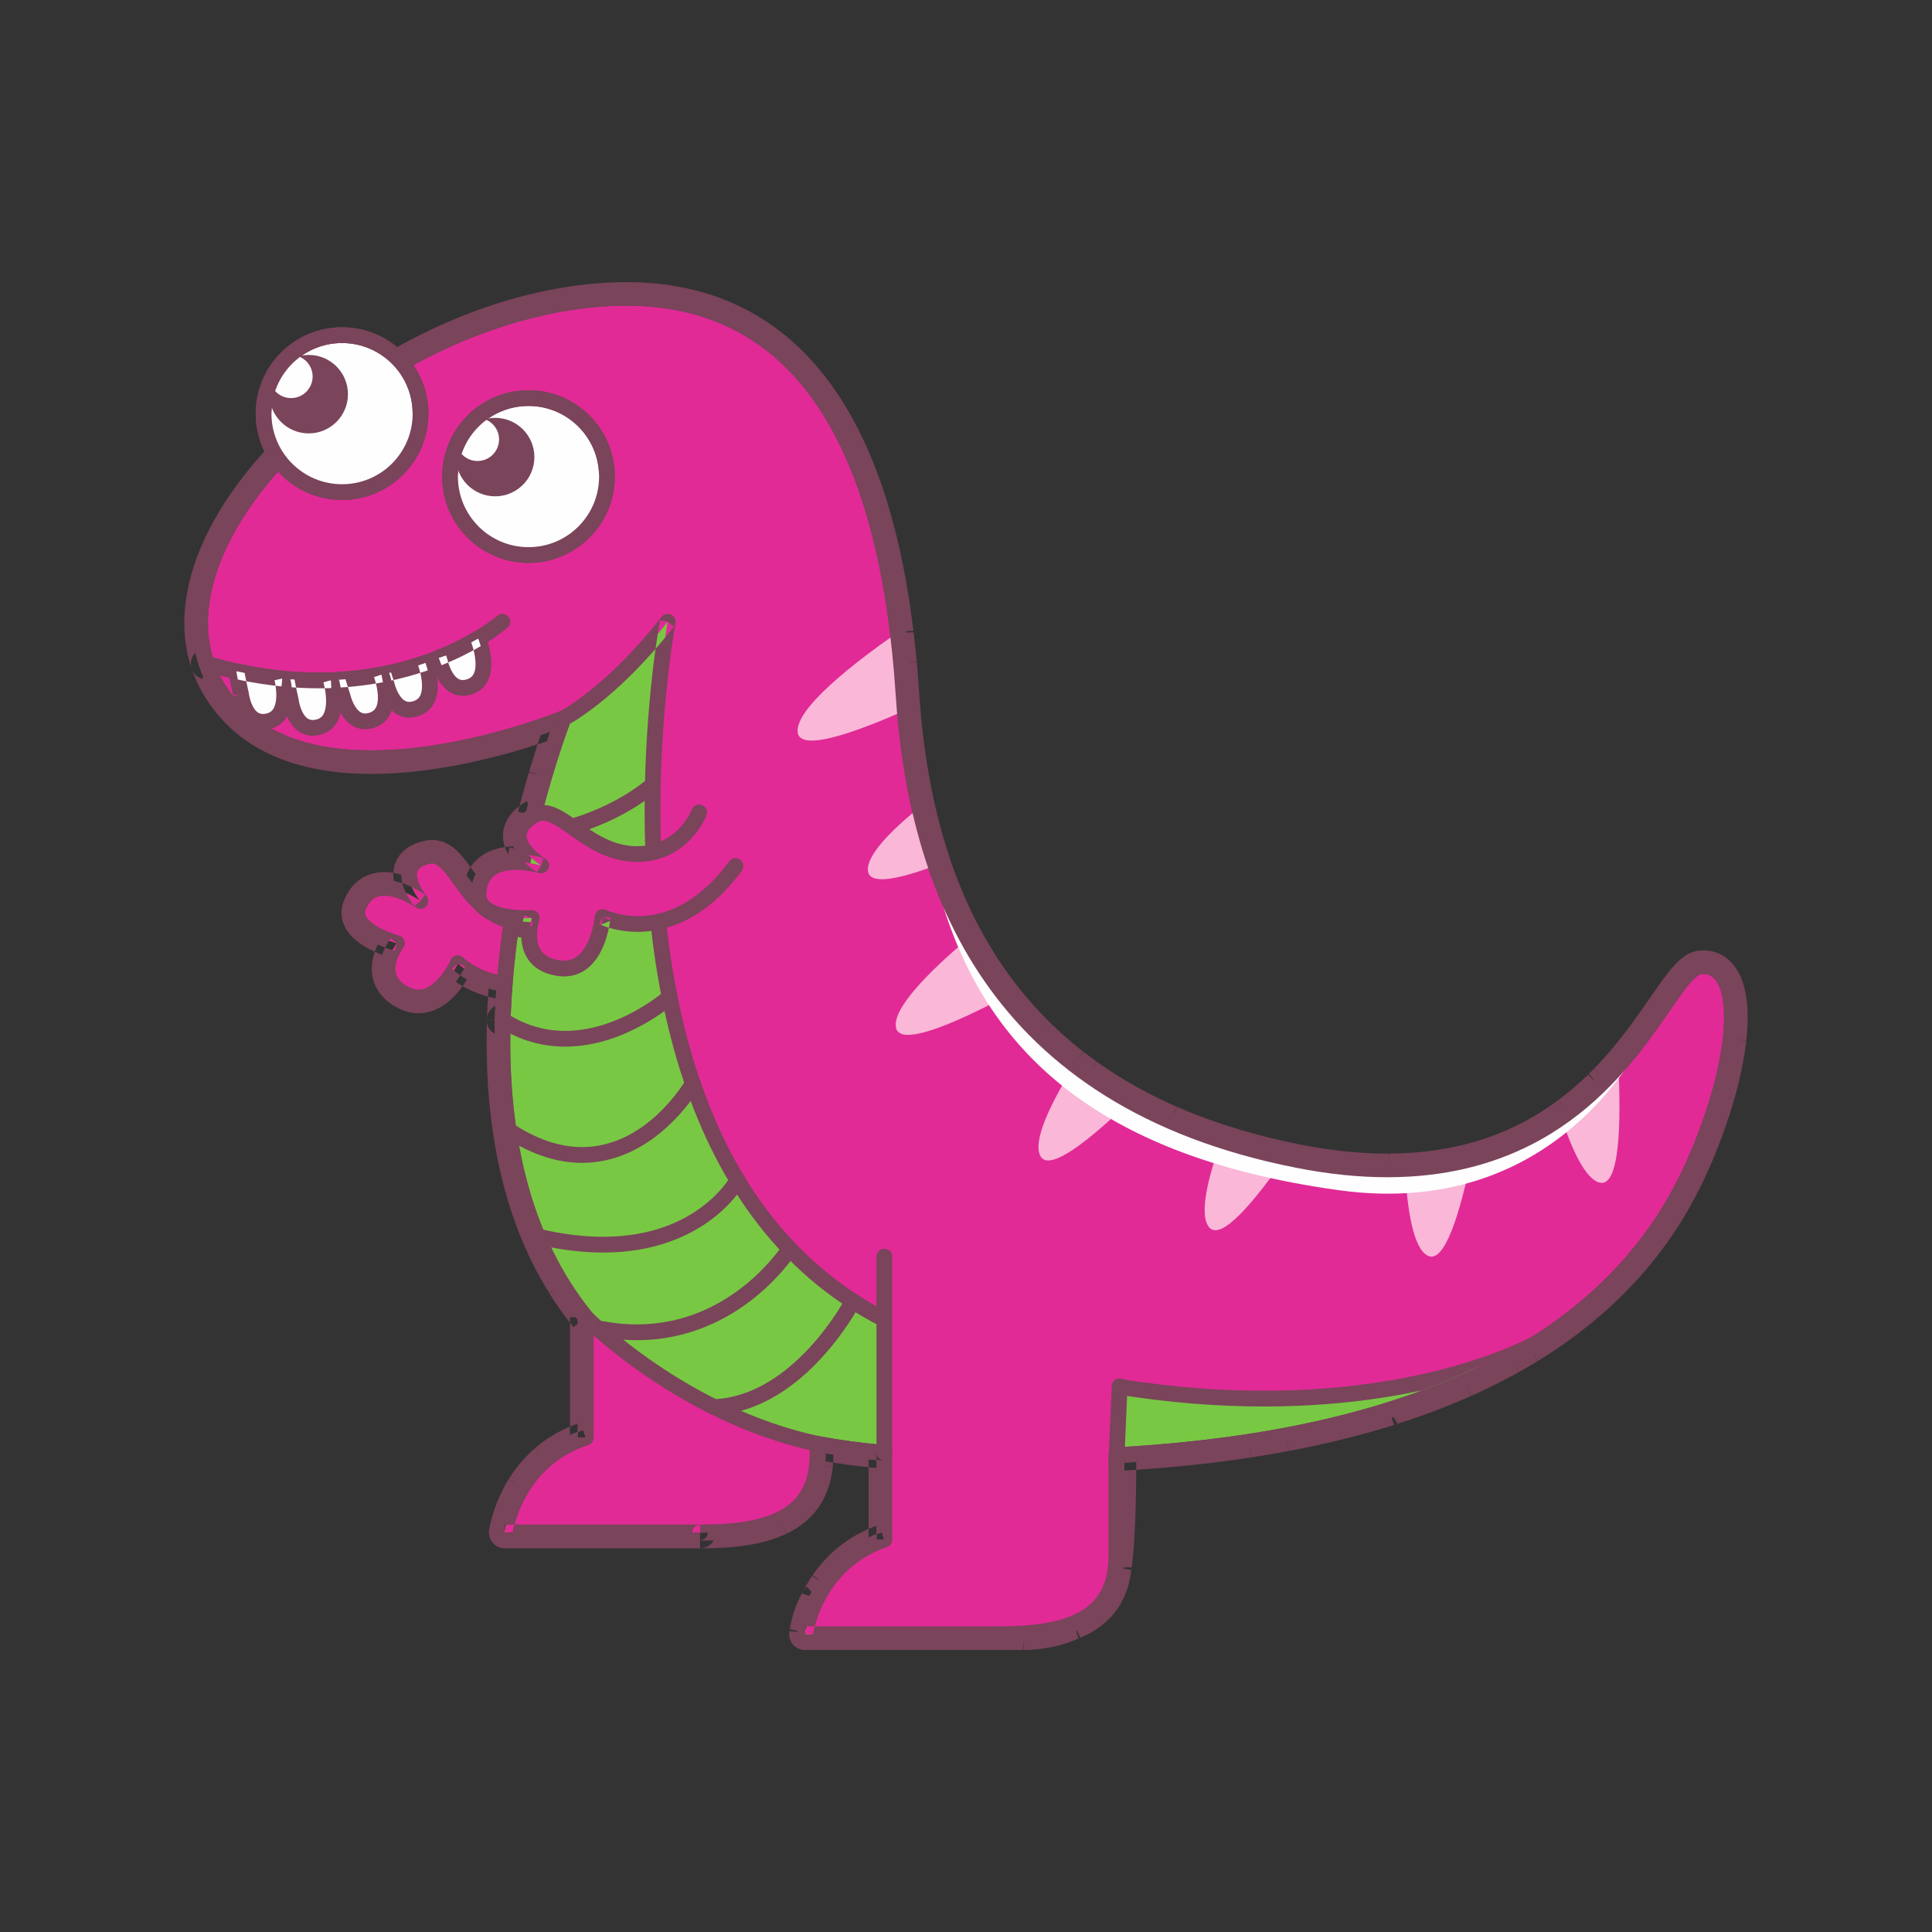 <?xml version="1.0" encoding="UTF-8"?>
<!DOCTYPE svg PUBLIC "-//W3C//DTD SVG 1.1//EN" "http://www.w3.org/Graphics/SVG/1.1/DTD/svg11.dtd">
<!-- Creator: CorelDRAW 2018 (64-Bit) -->
<svg xmlns="http://www.w3.org/2000/svg" xml:space="preserve" width="3.413in" height="3.413in" version="1.1" style="shape-rendering:geometricPrecision; text-rendering:geometricPrecision; image-rendering:optimizeQuality; fill-rule:evenodd; clip-rule:evenodd"
viewBox="0 0 3413.33 3413.33"
 xmlns:xlink="http://www.w3.org/1999/xlink">
 <rect x="0" y="0" width="3413.33" height="3413.33" fill="#333333" stroke="none"/>
 <defs>
  <style type="text/css">
   <![CDATA[
    .fil0 {fill:none}
    .fil5 {fill:#FEFEFE}
    .fil6 {fill:#FEFEFE}
    .fil1 {fill:#F26D3A}
    .fil2 {fill:#7A445B}
    .fil7 {fill:#78C843}
    .fil3 {fill:#E12A96}
    .fil4 {fill:#FAB7D8}
   ]]>
  </style>
 </defs>
 <g id="Layer_x0020_1">
  <rect class="fil0" x="-0" y="-0" width="3413.33" height="3413.33"/>
  <g id="_2523240886864">
   <path class="fil1" d="M864.42 1609.62c11.76,6.49 27.02,9.71 40.85,11.2l-0.24 1.62c-0.26,1.66 -0.51,3.32 -0.77,4.99l-1.93 -0.39c-14.61,-3.77 -27.04,-9.91 -37.91,-17.42zm-499.29 -437.08l0.03 0.01c4.69,13.88 10.78,27.4 18.49,40.46 145.95,246.99 611.83,56.13 611.83,56.13 0,0 -15.1,38.53 -34.03,102.24l-0.02 0.09c-1.82,6.1 -3.66,12.46 -5.53,19.02l-0.35 1.2c-1.87,6.55 -3.76,13.3 -5.65,20.27l-0.5 1.89c-1.78,6.53 -3.56,13.23 -5.35,20.1l-0.52 1.97c-0.43,1.72 -0.88,3.43 -1.33,5.17l-0.05 0.02c-34.72,21.13 -28.32,44.83 -14.85,62.32 -0.4,1.78 -0.78,3.57 -1.16,5.37 -0.35,1.62 -0.71,3.24 -1.05,4.86 -0.72,3.27 -1.41,6.49 -2.11,9.82 -31.89,-2.35 -75.57,4 -77.59,55.98 -0.35,8.78 2.57,15.7 7.48,21.26 -43.88,-37.79 -59.45,-96.32 -96.2,-88.26 -67.19,14.74 -13.98,79.45 -13.98,79.45 0,0 -82.59,-58.93 -109.52,10.48 -15.91,40.98 68.08,64.02 68.08,64.02 0,0 -44.74,57.24 12.7,88.81 57.44,31.61 94.9,-53.51 94.9,-53.51 0,0 29.99,30.35 82.79,36.21 -0.25,3.33 -0.5,6.65 -0.72,9.99 -0.17,2.56 -0.35,5.1 -0.52,7.63 -0.62,9.43 -1.16,18.89 -1.6,28.41 -0.06,1.35 -0.08,2.72 -0.15,4.08 -0.19,4.64 -0.37,9.28 -0.51,13.97l-0.48 0.06 0.46 0.26c-0.11,3.73 -0.19,7.47 -0.27,11.23 -0.06,2.57 -0.12,5.16 -0.15,7.74 -0.16,9.54 -0.23,19.13 -0.16,28.71 0.01,1.76 0.06,3.53 0.08,5.28 0.09,8.33 0.28,16.69 0.55,25.03 0.09,2.52 0.16,5.05 0.27,7.6 0.37,9.63 0.86,19.24 1.5,28.87 0.13,2.02 0.31,4.02 0.44,6.05 0.59,8.22 1.28,16.47 2.07,24.71 0.24,2.42 0.46,4.83 0.7,7.29 0.98,9.59 2.12,19.21 3.39,28.79 0.29,2.18 0.62,4.34 0.92,6.53 1.14,8.19 2.42,16.38 3.8,24.54 0.37,2.22 0.72,4.46 1.11,6.66 1.69,9.56 3.54,19.08 5.54,28.58 0.47,2.23 0.99,4.48 1.5,6.7 1.8,8.18 3.72,16.34 5.77,24.46 0.5,1.94 0.96,3.91 1.46,5.83 2.46,9.43 5.12,18.78 7.93,28.07 0.7,2.27 1.42,4.52 2.13,6.78 2.57,8.17 5.27,16.3 8.13,24.36 0.56,1.59 1.09,3.19 1.66,4.8 3.33,9.19 6.88,18.29 10.61,27.33 0.91,2.22 1.85,4.43 2.8,6.64 3.47,8.17 7.09,16.31 10.91,24.35 0.56,1.15 1.06,2.31 1.62,3.47 4.28,8.88 8.83,17.65 13.56,26.34 1.15,2.13 2.35,4.23 3.54,6.37 4.59,8.21 9.34,16.35 14.33,24.35l1.15 1.92c5.32,8.45 10.96,16.79 16.78,25.02 1.44,2.02 2.88,4.05 4.35,6.06 5.99,8.26 12.13,16.43 18.63,24.43l0 212.5c-0.97,0.31 -1.84,0.56 -2.81,0.88 -4.25,1.43 -8.35,3.01 -12.35,4.65 -1.29,0.52 -2.52,1.09 -3.79,1.65 -2.67,1.16 -5.3,2.31 -7.83,3.52 -1.42,0.7 -2.81,1.41 -4.21,2.11 -2.31,1.19 -4.58,2.37 -6.8,3.62 -1.37,0.75 -2.69,1.51 -4.02,2.28 -2.19,1.3 -4.35,2.63 -6.45,3.97 -1.2,0.76 -2.39,1.51 -3.57,2.28 -2.35,1.59 -4.61,3.2 -6.85,4.83l-2.42 1.76c-3,2.27 -5.88,4.56 -8.67,6.91l-1.59 1.4c-2.2,1.91 -4.36,3.85 -6.45,5.81 -0.87,0.83 -1.71,1.66 -2.55,2.48 -1.68,1.65 -3.34,3.32 -4.94,4.98 -0.85,0.91 -1.71,1.81 -2.55,2.73 -1.52,1.66 -3.03,3.33 -4.48,5.03 -0.75,0.88 -1.51,1.77 -2.26,2.65 -1.53,1.85 -3.01,3.7 -4.45,5.56l-1.66 2.11c-3.98,5.26 -7.61,10.55 -10.92,15.79l-0.61 1.02c-1.42,2.28 -2.77,4.54 -4.06,6.81l-0.98 1.74c-1.16,2.04 -2.26,4.07 -3.33,6.1l-0.85 1.65c-1.09,2.16 -2.14,4.25 -3.12,6.34l-0.52 1.08c-14.66,31.25 -18.05,56.1 -18.05,56.1l345.22 0 0 -0.02c0.95,0 1.87,0.02 2.81,0.02 53.21,0 101.5,-5.54 137.93,-23.03l0.04 -0.02c4.84,-2.32 9.44,-4.87 13.84,-7.63l1.19 -0.76c3.71,-2.38 7.24,-4.98 10.61,-7.71 0.94,-0.74 1.87,-1.49 2.76,-2.26 2.15,-1.85 4.2,-3.8 6.19,-5.82 1.85,-1.87 3.62,-3.8 5.32,-5.79 1.28,-1.54 2.55,-3.09 3.75,-4.69 2.07,-2.74 3.99,-5.61 5.8,-8.61 0.83,-1.4 1.64,-2.8 2.41,-4.22 1.87,-3.46 3.59,-7.05 5.13,-10.81 0.48,-1.18 0.91,-2.4 1.35,-3.59 1.56,-4.23 2.95,-8.61 4.09,-13.25 0.23,-0.89 0.39,-1.82 0.6,-2.74 1.15,-5.08 2.09,-10.37 2.72,-15.95l0.15 -1.59c0.63,-6.05 1,-12.39 1,-19.06l0 -19.03c36.96,6.98 76.19,12.36 117.89,15.92l0 153.27c-50.17,17.11 -82.74,47.88 -103.73,78.37l-0.13 0.2c-1.73,2.53 -3.37,5.04 -4.95,7.56 -0.55,0.87 -1.04,1.71 -1.57,2.57 -1.06,1.73 -2.09,3.45 -3.09,5.18 -0.54,0.96 -1.07,1.91 -1.6,2.86 -0.9,1.62 -1.78,3.24 -2.61,4.85l-1.21 2.31 -0.01 0.03 -0.04 0.03c-10.08,17.8 -17.7,37.94 -21,60.56l-0.01 0.08 -0.03 0.11 -0.09 0.5 -0.17 1.09 -0.05 0.26 -0.06 0.43 345.21 0 41.48 0c0,0 45.01,1.19 87.93,-19.05l0.06 -0.02 0.03 -0.01c41.11,-16.85 68.94,-47.06 74.39,-99.01l0 -0.01 0 -0.02 0.05 -0.26c6.45,-43.28 8.45,-118.79 8.35,-198.26 9.28,-0.52 18.5,-1.07 27.59,-1.67 1.36,-0.09 2.69,-0.2 4.04,-0.3 3.59,-0.23 7.12,-0.51 10.68,-0.78 6.54,-0.47 13.08,-0.94 19.51,-1.46 2.66,-0.2 5.31,-0.44 7.95,-0.66 3.67,-0.3 7.3,-0.63 10.93,-0.95 4.88,-0.43 9.71,-0.85 14.53,-1.28 3.96,-0.39 7.87,-0.78 11.82,-1.17 3.25,-0.32 6.51,-0.63 9.73,-0.97 3.72,-0.38 7.41,-0.76 11.08,-1.16 4.59,-0.5 9.13,-0.99 13.67,-1.53 2.86,-0.31 5.78,-0.62 8.62,-0.94l1.37 -0.15c2.8,-0.33 5.48,-0.7 8.25,-1.03 4.51,-0.55 9.01,-1.11 13.49,-1.68 4.1,-0.53 8.22,-1.04 12.29,-1.6 2.43,-0.31 4.85,-0.66 7.28,-1 3.79,-0.5 7.55,-1.03 11.3,-1.56 4.99,-0.71 9.93,-1.45 14.86,-2.18 2.55,-0.37 5.12,-0.74 7.65,-1.15 2.54,-0.38 5.06,-0.78 7.59,-1.18 5.78,-0.91 11.5,-1.86 17.22,-2.8 1.36,-0.24 2.76,-0.46 4.12,-0.7 1.28,-0.21 2.59,-0.4 3.86,-0.62 1.39,-0.24 2.73,-0.47 4.11,-0.7 6,-1.05 11.91,-2.13 17.83,-3.21 3.53,-0.65 7.13,-1.28 10.66,-1.94l0.59 -0.1 0.29 -0.05c6.75,-1.29 13.4,-2.62 20.02,-3.94 2.28,-0.46 4.63,-0.89 6.91,-1.35 1.31,-0.28 2.59,-0.56 3.9,-0.83 2.35,-0.48 4.66,-0.98 6.97,-1.5 5.28,-1.11 10.59,-2.2 15.78,-3.36 2.5,-0.55 4.93,-1.12 7.42,-1.69 2.67,-0.61 5.3,-1.22 7.94,-1.82 3.65,-0.85 7.31,-1.67 10.91,-2.53 3.72,-0.88 7.35,-1.8 11.02,-2.71 2.26,-0.54 4.52,-1.1 6.76,-1.67 2.61,-0.65 5.21,-1.29 7.79,-1.95 4,-1.01 7.91,-2.06 11.85,-3.11 4.36,-1.14 8.69,-2.29 13,-3.46 4.03,-1.09 8,-2.24 11.98,-3.34 3.53,-1.01 7.09,-2 10.57,-3.01 0.92,-0.28 1.83,-0.55 2.75,-0.83 3.63,-1.04 7.24,-2.13 10.84,-3.19 3.87,-1.17 7.7,-2.36 11.52,-3.55 1.34,-0.42 2.74,-0.83 4.08,-1.23l0.05 -0.03c2.6,-0.81 5.17,-1.64 7.75,-2.48 3.66,-1.15 7.27,-2.35 10.88,-3.55 3.97,-1.32 7.93,-2.63 11.86,-3.94 3.42,-1.15 6.78,-2.36 10.15,-3.53 4,-1.39 7.98,-2.79 11.91,-4.19 3.09,-1.13 6.13,-2.27 9.17,-3.37 4.1,-1.52 8.22,-3.04 12.26,-4.59 2.44,-0.92 4.82,-1.88 7.23,-2.8 16.45,-6.42 32.33,-13 47.65,-19.75 1.26,-0.55 2.56,-1.09 3.81,-1.67 4.46,-1.98 8.81,-3.99 13.19,-6 1.87,-0.87 3.76,-1.73 5.63,-2.6 4.15,-1.94 8.22,-3.91 12.3,-5.89 1.98,-0.94 3.96,-1.91 5.92,-2.87 3.97,-1.96 7.9,-3.93 11.81,-5.93 1.92,-0.98 3.86,-1.96 5.78,-2.94 3.89,-2.02 7.72,-4.03 11.51,-6.06 1.84,-0.98 3.64,-1.94 5.44,-2.91 3.84,-2.09 7.63,-4.17 11.39,-6.3 1.64,-0.89 3.25,-1.82 4.87,-2.75 3.87,-2.17 7.69,-4.37 11.46,-6.57 1.35,-0.81 2.67,-1.59 4,-2.38 3.98,-2.36 7.93,-4.72 11.8,-7.1 0.89,-0.54 1.76,-1.09 2.64,-1.63 192.54,-119.04 264.47,-264.41 300.12,-352.19 2.92,-7.13 5.65,-14.19 8.33,-21.22 0.74,-1.95 1.46,-3.88 2.17,-5.83 2.17,-5.83 4.27,-11.61 6.28,-17.34 0.44,-1.26 0.9,-2.5 1.33,-3.77 2.36,-6.79 4.58,-13.53 6.71,-20.19 0.52,-1.63 1.02,-3.24 1.54,-4.87 1.7,-5.41 3.3,-10.77 4.83,-16.07 0.46,-1.56 0.93,-3.1 1.35,-4.65 1.87,-6.5 3.61,-12.92 5.22,-19.26 0.26,-0.97 0.47,-1.89 0.71,-2.85 1.39,-5.52 2.67,-10.95 3.87,-16.3 0.34,-1.5 0.67,-2.95 0.98,-4.4 2.7,-12.41 4.92,-24.36 6.67,-35.84 0.17,-1.15 0.33,-2.3 0.51,-3.44 0.76,-5.33 1.45,-10.57 1.99,-15.69l0.14 -1.08c0.59,-5.6 1.05,-11.04 1.38,-16.35l0.13 -2.09c0.27,-4.76 0.44,-9.37 0.51,-13.85l0.03 -1.77c0.06,-5.04 -0.03,-9.93 -0.26,-14.62l-0.01 -0.23c-0.21,-4.5 -0.57,-8.79 -1.04,-12.94l-0.19 -1.7c-1.03,-8.46 -2.56,-16.2 -4.63,-23.12l-0.38 -1.31c-8.26,-26.5 -24.29,-40.99 -48.17,-39.14 -22.09,1.7 -46.78,43.56 -85.38,98.1 -5.54,7.83 -11.36,15.92 -17.51,24.17l-0.24 0.34c-2.73,3.67 -5.55,7.37 -8.4,11.11l-1.65 2.15c-6,7.8 -12.33,15.76 -18.94,23.72 -0.73,0.87 -1.47,1.74 -2.19,2.6 -2.73,3.25 -5.49,6.51 -8.31,9.76 -0.72,0.83 -1.44,1.67 -2.17,2.52 -2.39,2.73 -4.9,5.47 -7.39,8.22 -1.2,1.37 -2.39,2.69 -3.66,4.07l-1.32 1.41c-3.03,3.29 -6.13,6.55 -9.29,9.83 -0.86,0.89 -1.74,1.8 -2.63,2.71 -1.11,1.1 -2.24,2.23 -3.35,3.34 -2.46,2.5 -4.91,4.98 -7.44,7.46l-0.17 0.15c-1.98,1.94 -4.07,3.87 -6.12,5.79 -2.21,2.11 -4.42,4.22 -6.69,6.3 -2.26,2.08 -4.59,4.13 -6.93,6.19 -2.17,1.91 -4.33,3.84 -6.55,5.74 -2.44,2.11 -4.95,4.18 -7.45,6.25 -2.2,1.84 -4.42,3.66 -6.69,5.46 -2.61,2.09 -5.26,4.16 -7.93,6.23 -2.26,1.72 -4.53,3.45 -6.82,5.18 -2.79,2.04 -5.59,4.09 -8.44,6.13 -3.38,2.41 -6.8,4.82 -10.29,7.19 -0.95,0.63 -1.88,1.29 -2.82,1.93 -4.93,3.28 -9.97,6.49 -15.1,9.65 -1.49,0.94 -3.04,1.82 -4.56,2.74 -3.96,2.38 -8,4.75 -12.09,7.04 -1.6,0.9 -3.19,1.8 -4.81,2.69 -5.43,2.97 -10.94,5.91 -16.59,8.71 -0.98,0.5 -2.02,0.97 -3.01,1.45 -4.82,2.37 -9.72,4.66 -14.7,6.9 -1.87,0.84 -3.74,1.67 -5.62,2.48 -4.83,2.11 -9.75,4.14 -14.73,6.12 -1.34,0.52 -2.65,1.09 -3.99,1.59 -6.17,2.39 -12.48,4.66 -18.89,6.85 -1.8,0.6 -3.62,1.17 -5.43,1.77 -5.02,1.64 -10.09,3.2 -15.26,4.72 -1.99,0.59 -3.97,1.19 -5.97,1.74 -3.75,1.05 -7.59,1.97 -11.42,2.94 -6.72,1.72 -13.58,3.32 -20.54,4.8 -2.02,0.43 -4.02,0.86 -6.05,1.28 -7.46,1.49 -15.06,2.84 -22.79,4.05 -1.53,0.24 -3.04,0.52 -4.59,0.75 -19.05,2.83 -38.93,4.81 -59.72,5.81 -1.12,0.07 -2.22,0.13 -3.32,0.17 -8.41,0.36 -16.91,0.63 -25.6,0.64l-1.68 -0.02c-8.18,0.01 -16.54,-0.16 -25,-0.43 -2.59,-0.09 -5.22,-0.22 -7.82,-0.35 -7.31,-0.31 -14.7,-0.77 -22.22,-1.33 -2.04,-0.14 -4.06,-0.26 -6.13,-0.44 -9.36,-0.79 -18.86,-1.74 -28.54,-2.89 -2.23,-0.27 -4.5,-0.6 -6.74,-0.87 -7.81,-0.98 -15.71,-2.1 -23.72,-3.32 -2.84,-0.44 -5.67,-0.87 -8.52,-1.35 -10.19,-1.67 -20.46,-3.46 -30.98,-5.56 -9.37,-1.85 -18.53,-3.84 -27.69,-5.87 -5.53,-1.22 -11.04,-2.5 -16.51,-3.77 -5.03,-1.2 -10.03,-2.41 -14.99,-3.64 -5.64,-1.41 -11.27,-2.82 -16.81,-4.27 -4.43,-1.18 -8.76,-2.41 -13.13,-3.6 -5.78,-1.61 -11.56,-3.21 -17.24,-4.87l-0.65 -0.19c-2.8,-0.84 -5.54,-1.71 -8.35,-2.57 -6.32,-1.93 -12.67,-3.83 -18.86,-5.84 -0.89,-0.29 -1.78,-0.57 -2.65,-0.84 -9.26,-3.04 -18.41,-6.16 -27.39,-9.37 -1.29,-0.46 -2.55,-0.94 -3.83,-1.41 -7.81,-2.85 -15.5,-5.76 -23.1,-8.74 -2.26,-0.89 -4.52,-1.78 -6.77,-2.68 -8.36,-3.35 -16.63,-6.77 -24.71,-10.3l-0.83 -0.34c-8.45,-3.68 -16.7,-7.46 -24.86,-11.35 -1.96,-0.93 -3.9,-1.87 -5.84,-2.8 -6.83,-3.3 -13.57,-6.64 -20.22,-10.07 -1.33,-0.7 -2.68,-1.37 -4,-2.04 -6.75,-3.53 -13.33,-7.16 -19.88,-10.8 -5.93,-3.33 -11.75,-6.72 -17.51,-10.13 -2.65,-1.57 -5.36,-3.12 -7.98,-4.71 -5.88,-3.57 -11.61,-7.22 -17.31,-10.9 -2.37,-1.52 -4.8,-3.02 -7.14,-4.57 -5.97,-3.94 -11.76,-7.94 -17.53,-12 -1.68,-1.19 -3.43,-2.35 -5.1,-3.53l-1.63 -1.19c-6.36,-4.57 -12.58,-9.2 -18.7,-13.9 -1.02,-0.79 -2.1,-1.54 -3.11,-2.33l-0.35 -0.25c-6.52,-5.08 -12.89,-10.24 -19.15,-15.47 -1.14,-0.94 -2.24,-1.89 -3.37,-2.83 -5.45,-4.6 -10.83,-9.27 -16.07,-13.97l-2.26 -2.02c-6.02,-5.43 -11.89,-10.93 -17.62,-16.49l-1.67 -1.64c-5.17,-5.04 -10.22,-10.16 -15.19,-15.29 -0.87,-0.91 -1.75,-1.8 -2.6,-2.71 -10.87,-11.42 -21.27,-23.09 -31.18,-35.02 -0.72,-0.86 -1.45,-1.75 -2.16,-2.64 -3.72,-4.51 -7.32,-9.07 -10.91,-13.65 -11.95,-15.28 -23.17,-30.88 -33.67,-46.8 -1.09,-1.65 -2.13,-3.32 -3.2,-4.98 -4.01,-6.21 -7.94,-12.47 -11.76,-18.77 -1.46,-2.38 -2.87,-4.78 -4.27,-7.15 -3.52,-5.95 -6.93,-11.96 -10.28,-17.97 -5.69,-10.29 -11.2,-20.63 -16.39,-31.09l-0.65 -1.3c-17.04,-34.57 -31.44,-70.13 -43.56,-106.35 -2.11,-6.33 -4.2,-12.68 -6.17,-19.06 -0.29,-0.89 -0.57,-1.77 -0.83,-2.67 -2.48,-8.03 -4.85,-16.08 -7.09,-24.15l-0.29 -1.03c-4.7,-16.9 -8.97,-33.91 -12.8,-50.95 -12.86,-57.06 -21.07,-114.82 -25.93,-171.92 -0.85,-10.14 -1.63,-20.26 -2.29,-30.34 -1.16,-17.64 -2.55,-35.4 -4.19,-53.21l-0.02 -0.33c-1.64,-17.81 -3.53,-35.64 -5.7,-53.51l0 -0.04c-37.84,-310.87 -161.54,-619.14 -528.96,-588.94 -388.07,31.89 -776.07,396.07 -692.08,644.32l-0.03 0.01z"/>
   <path class="fil2" d="M864.42 1609.62l-13.46 24.38c17.3,9.39 35.41,12.68 51.35,14.51l2.97 -27.7 -27.54 -4.18 -0.24 1.61 0.02 -0.11c-0.27,1.73 -0.53,3.43 -0.78,5.1l27.53 4.19 5.51 -27.31 -1.94 -0.39 -5.5 27.31 6.96 -26.97c-11.19,-2.91 -20.48,-7.47 -29.05,-13.37l-15.82 22.93 -13.46 24.38 13.46 -24.38 -15.81 22.92c13.16,9.11 28.74,16.84 46.76,21.47l1.47 0.33 1.93 0.39c7.5,1.52 15.2,-0.09 21.47,-4.48 6.26,-4.38 10.42,-11.07 11.57,-18.63 0.26,-1.66 0.5,-3.31 0.75,-4.89l0.02 -0.11 0.24 -1.62c1.13,-7.46 -0.86,-15.2 -5.48,-21.18 -4.61,-5.98 -11.58,-9.89 -19.08,-10.69 -11.73,-1.15 -24.16,-4.28 -30.36,-7.89 -13.02,-7.2 -29.32,-2.93 -37.15,9.72 -7.83,12.65 -4.38,29.13 7.87,37.59l15.81 -22.93zm-499.29 -437.08l-7.65 26.78 0.03 0 7.65 -26.77 -26.39 8.91c5.27,15.61 12.17,30.93 20.9,45.72l0 0.01c31.86,54.11 78.53,89.98 130.46,111.21 52.02,21.35 109.29,28.93 166.01,28.95 87.67,-0.05 174.5,-18.2 239.91,-36.17 65.38,-18.01 109.24,-35.96 109.99,-36.26l-10.56 -25.78 -25.93 -10.17c-0.23,0.6 -15.59,39.83 -34.8,104.48l-0.31 1.17 -0.03 0.09 27.03 6.76 -26.7 -7.96c-1.85,6.25 -3.72,12.7 -5.61,19.34l0.02 -0.07 -0.34 1.2 -0.02 0.06c-1.9,6.64 -3.82,13.51 -5.75,20.61l-0.01 0.06 -0.51 1.88 0.02 -0.07c-1.8,6.63 -3.61,13.42 -5.43,20.38l-0.01 0.02 -0.51 1.97 -0.04 0.17c-0.41,1.6 -0.84,3.28 -1.3,5.03l26.96 7 -11.32 -25.46 -0.04 0.02c-1.06,0.48 -2.18,1.06 -3.17,1.67 -11.94,7.28 -21.57,15.65 -28.5,25.85 -6.96,10.09 -10.61,22.19 -10.52,33.38 0,9.35 2.25,17.81 5.34,25.05 3.12,7.26 7.09,13.43 11.23,18.83l22.07 -16.99 -27.18 -6.1c-0.44,1.99 -0.85,3.89 -1.23,5.68l0.06 -0.25c-0.39,1.76 -0.76,3.46 -1.11,5.08l0.04 -0.16c-0.74,3.34 -1.45,6.65 -2.17,10.04l27.26 5.76 2.04 -27.78c-4.09,-0.3 -8.4,-0.48 -12.88,-0.48 -9.09,0 -18.85,0.74 -28.91,2.96 -7.55,1.67 -15.28,4.21 -22.86,8.08 -11.33,5.75 -22.37,14.89 -30.12,27.46 -7.81,12.52 -12.08,27.83 -12.7,44.66l0 -0.02c-0.03,0.83 -0.04,1.67 -0.04,2.5 -0.02,7.33 1.34,14.65 3.95,21.21 2.58,6.58 6.33,12.34 10.52,17.07l20.89 -18.43 18.17 -21.11c-16.74,-14.3 -29.98,-34.28 -43.91,-53.27 -7.09,-9.48 -14.33,-18.82 -24.15,-27.09 -4.91,-4.11 -10.59,-7.93 -17.29,-10.8 -6.66,-2.87 -14.4,-4.62 -22.3,-4.61 -4.25,0 -8.53,0.48 -12.7,1.4l0.01 0c-8.39,1.85 -16.04,4.43 -23.02,8 -10.42,5.27 -19.39,13.2 -25.05,22.84 -5.73,9.61 -7.83,20.14 -7.79,29.29 0.03,9.75 2.09,18.28 4.66,25.77 3.93,11.22 9.17,20.31 13.46,27 4.31,6.66 7.72,10.85 8.22,11.45l21.52 -17.69 16.18 -22.67c-0.87,-0.6 -10.13,-7.2 -24.26,-14.06 -7.08,-3.43 -15.39,-6.92 -24.7,-9.68 -9.31,-2.73 -19.65,-4.76 -30.89,-4.78 -6.61,0 -13.56,0.73 -20.6,2.6 -10.54,2.76 -21.29,8.31 -30.24,16.78 -8.99,8.44 -16.03,19.43 -20.98,32.23 -2.52,6.48 -3.9,13.45 -3.89,20.3 -0.02,9.06 2.39,17.62 5.95,24.69 6.34,12.45 15.39,20.89 24.41,27.69 13.65,10.09 28.17,16.66 39.67,21.24 11.47,4.52 19.87,6.83 20.55,7.03l7.37 -26.87 -21.95 -17.15c-0.77,1 -5.9,7.61 -11.26,18.24 -5.25,10.66 -11.14,25.46 -11.25,43.87 -0.05,11.72 2.8,25.09 10.21,37.35 7.35,12.3 18.85,22.89 33.52,30.91l0 -0.01c12.54,6.96 26.02,10.53 38.87,10.5 17.41,0.01 32.6,-6.26 44.35,-14.14 17.74,-11.96 29.52,-27.44 37.74,-39.89 8.13,-12.49 12.42,-22.2 12.85,-23.16l-25.48 -11.22 -19.81 19.58c1.28,1.28 10.49,10.42 27.25,20.31 16.73,9.87 41.18,20.54 72.29,23.99l3.07 -27.68 -27.77 -2.12c-0.26,3.41 -0.5,6.81 -0.73,10.22l0 -0.02c-0.18,2.54 -0.35,5.09 -0.53,7.7l0 0.02c-0.62,9.58 -1.18,19.22 -1.62,28.97l0 0.05c-0.07,1.79 -0.1,3.13 -0.15,3.99l0 0.16c-0.2,4.68 -0.38,9.42 -0.53,14.28l27.85 0.84 -3.65 -27.61 -0.48 0.07c-11.84,1.56 -21.4,10.55 -23.69,22.27 -2.3,11.72 3.19,23.65 13.56,29.56l0.46 0.26 13.77 -24.22 -27.84 -0.81c-0.11,3.87 -0.2,7.69 -0.27,11.46 -0.06,2.47 -0.12,5.14 -0.16,7.98l0 -0.1c-0.11,7.09 -0.19,14.24 -0.19,21.45 0,2.64 0.01,5.28 0.03,7.93l0 -0.09c0.01,2.2 0.07,4.06 0.09,5.58l-0.01 -0.16c0.09,8.57 0.29,17.14 0.56,25.65 0.07,2.43 0.15,5.07 0.28,7.94l-0.01 -0.16c0.38,9.86 0.89,19.72 1.55,29.65l0 -0.04c0.16,2.39 0.33,4.43 0.45,6.15l0.01 0.05c0.61,8.49 1.32,16.96 2.13,25.39l0 0.03c0.22,2.28 0.44,4.74 0.72,7.43l0 0.03c1.02,9.86 2.18,19.75 3.5,29.63l-0.01 -0.06c0.33,2.57 0.68,4.78 0.94,6.68l0.01 0.07c1.19,8.5 2.5,16.93 3.91,25.3l0.01 0.05c0.34,2.01 0.7,4.29 1.12,6.77l0.02 0.08c1.74,9.89 3.65,19.69 5.72,29.47l0 0.02c0.56,2.61 1.09,4.93 1.55,6.97l-0.01 -0.03c1.87,8.45 3.85,16.87 5.96,25.26l0.05 0.16c0.38,1.48 0.85,3.47 1.49,5.93l-0.01 -0.02c2.56,9.82 5.33,19.52 8.23,29.1l0.03 0.09c0.75,2.48 1.5,4.81 2.19,7l-0.01 -0.03c2.66,8.45 5.45,16.9 8.45,25.33l-0.03 -0.06c0.44,1.24 0.98,2.87 1.69,4.88l0.06 0.16c3.49,9.61 7.19,19.08 11.05,28.45 1.01,2.44 2,4.75 2.93,6.93l-0.02 -0.02c3.59,8.45 7.37,16.93 11.38,25.39l0.09 0.19c0.23,0.46 0.74,1.62 1.63,3.48l-0.02 -0.04c4.51,9.35 9.27,18.52 14.17,27.54l-0.01 -0.02c1.31,2.43 2.56,4.63 3.69,6.64l0.02 0.03c4.76,8.52 9.74,17.06 15.02,25.51l23.63 -14.74 -23.9 14.31 1.15 1.93 0.33 0.54c5.65,8.96 11.57,17.71 17.59,26.24l0.03 0.02c1.47,2.1 2.98,4.2 4.51,6.31l-0.01 -0.02c6.19,8.55 12.65,17.14 19.59,25.67l21.61 -17.57 -27.85 0 0 212.5 27.85 0 -8.58 -26.5c-0.2,0.07 -1.18,0.33 -3.08,0.97l-0.06 0.02c-4.98,1.68 -9.64,3.48 -14,5.28l0.02 -0.02c-1.96,0.81 -3.41,1.48 -4.41,1.91l0.04 -0.02c-2.71,1.18 -5.66,2.46 -8.8,3.98l-0.06 0.03c-1.76,0.85 -3.31,1.65 -4.65,2.33l-0.15 0.06c-2.44,1.26 -5,2.59 -7.65,4.08l0.12 -0.07c-1.62,0.89 -3.14,1.77 -4.54,2.58l-0.27 0.16c-2.44,1.45 -4.84,2.93 -7.22,4.45l0.08 -0.06c-1.07,0.69 -2.44,1.54 -4.06,2.6l-0.17 0.11c-2.69,1.82 -5.26,3.63 -7.7,5.42l0.04 -0.02 -2.42 1.75 -0.41 0.31c-3.34,2.52 -6.61,5.13 -9.81,7.82l-0.55 0.48 -1.59 1.4 18.49 20.83 -18.25 -21.03c-2.43,2.11 -4.86,4.28 -7.24,6.52l-0.12 0.11c-1.19,1.12 -2.13,2.07 -2.87,2.78l-0.08 0.08c-1.74,1.73 -3.59,3.57 -5.48,5.52l-0.19 0.2c-0.8,0.85 -1.72,1.82 -2.76,2.94l-0.05 0.06c-1.66,1.81 -3.37,3.71 -5.1,5.74l-0.04 0.05c-0.67,0.77 -1.43,1.66 -2.28,2.67l-0.2 0.25c-1.78,2.14 -3.46,4.26 -5.08,6.34l0.16 -0.2 -1.66 2.1 -0.31 0.42c-4.46,5.91 -8.56,11.84 -12.29,17.78l-0.28 0.46 -0.63 1.03 23.87 14.35 -23.64 -14.73c-1.61,2.58 -3.16,5.17 -4.63,7.78l-0.06 0.1 -0.98 1.74 0.05 -0.08c-1.36,2.39 -2.58,4.67 -3.71,6.8l-0.13 0.25 -0.86 1.65 -0.1 0.19c-1.13,2.24 -2.3,4.56 -3.46,7.04l0.07 -0.15 -0.53 1.09 -0.09 0.2c-16.34,34.92 -20.14,62.28 -20.43,64.18 -1.08,7.98 1.32,16 6.62,22.07 5.3,6.07 12.92,9.54 20.98,9.54l345.22 -0c7.33,0 14.5,-2.97 19.69,-8.16 5.19,-5.19 8.16,-12.36 8.16,-19.7l0 -0.02 -27.85 0 0 27.86c0.6,-0 1.5,0.02 2.81,0.02 27.57,-0 54.28,-1.42 79.49,-5.29 25.2,-3.88 48.96,-10.17 70.5,-20.49l0.4 -0.19 0.04 -0.02 -12.45 -24.91 12.05 25.11c5.74,-2.76 11.3,-5.81 16.62,-9.15l0.08 -0.05 1.18 -0.75 0.15 -0.09c4.68,-3.01 9.04,-6.22 13.12,-9.54l-0.15 0.13c0.89,-0.71 2.11,-1.68 3.59,-2.97l-0.07 0.07c2.8,-2.41 5.43,-4.9 7.9,-7.42l-0.04 0.04c2.28,-2.32 4.53,-4.76 6.69,-7.31l0.1 -0.12c1.42,-1.69 3.06,-3.66 4.79,-6l-0.13 0.18c2.72,-3.6 5.17,-7.28 7.41,-10.98l0.11 -0.19c0.99,-1.67 1.97,-3.38 2.93,-5.13l0.04 -0.07c2.31,-4.27 4.46,-8.76 6.4,-13.46l0.09 -0.23c0.74,-1.87 1.24,-3.3 1.6,-4.26l0.04 -0.09c1.83,-5 3.56,-10.4 5,-16.21l-0.07 0.24c0.54,-2.14 0.74,-3.36 0.83,-3.69l-0.06 0.22c1.35,-5.94 2.49,-12.28 3.24,-18.98l0.06 -0.59 0.14 -1.57 -27.74 -2.55 27.71 2.84c0.7,-6.88 1.14,-14.18 1.14,-21.9l0 -19.03 -27.85 0 -5.17 27.37c37.94,7.16 78.1,12.67 120.69,16.3l2.37 -27.75 -27.85 0 0 153.27 27.85 0 -9 -26.37c-28.18,9.61 -51.81,23.24 -71.22,38.8 -19.43,15.55 -34.63,32.97 -46.45,50.15l-0.85 1.31 -0.13 0.22 23.8 14.47 -22.91 -15.83c-2.07,2.99 -3.91,5.85 -5.61,8.54l0.02 -0.03c-0.86,1.39 -1.44,2.37 -1.79,2.93l0.06 -0.09c-1.2,1.97 -2.38,3.93 -3.49,5.88l-0.16 0.27c-0.54,0.95 -1.09,1.93 -1.65,2.94l-0.01 0.03c-0.99,1.79 -2,3.63 -2.98,5.52l0.02 -0.03 -1.21 2.31c-0.76,1.46 -1.2,2.5 -1.72,4.07l-0.01 0.03 26.42 8.81 -18.13 -21.15 -0.03 0.03c-2.5,2.15 -4.48,4.54 -6.11,7.42 -11.57,20.39 -20.49,43.92 -24.33,70.26l-0.12 0.96 -0.01 0.08 27.69 3.07 -27.03 -6.76 -0.03 0.11 -0.39 1.86 -0.09 0.51 -0.08 0.5 -0.18 1.09 -0.02 0.12 -0.04 0.26 0.02 -0.12 -0.07 0.43c-1.28,8.06 1.02,16.26 6.31,22.47 5.3,6.21 13.04,9.78 21.2,9.78l345.22 0 41.48 0 0 -27.85 -0.7 27.84c0.22,0.01 0.95,0.02 2.13,0.02 5.11,-0 18.5,-0.29 36.19,-3.08 17.7,-2.81 39.75,-8.08 62.17,-18.63l-11.87 -25.2 8.81 26.43 0.06 -0.02 0.02 -0.01 1.76 -0.65c23.86,-9.76 45.55,-24.22 61.84,-44.84 16.35,-20.57 26.57,-46.78 29.69,-77.03 0.12,-1.16 0.15,-1.76 0.15,-2.92l0 -0.01 0 -0.02 -27.85 0 27.46 4.74 0.04 -0.26 0.1 -0.63c3.4,-22.94 5.48,-52.38 6.81,-86.17 1.32,-33.73 1.83,-71.65 1.83,-110.6 0,-1.87 0,-3.75 0,-5.63l-27.85 0.03 1.58 27.81c9.31,-0.53 18.63,-1.09 27.87,-1.7 1.64,-0.11 2.98,-0.22 4.06,-0.29l-0.05 0c3.85,-0.25 7.44,-0.54 10.9,-0.8l-0.05 0.01c6.53,-0.48 13.15,-0.95 19.73,-1.48l-0.06 0.01c2.81,-0.22 5.52,-0.46 8.16,-0.68l-0.11 0.01c3.85,-0.31 7.52,-0.65 11.02,-0.95l0.08 -0.01c4.87,-0.43 9.74,-0.85 14.6,-1.3l0.21 -0.02c4,-0.39 7.91,-0.78 11.84,-1.17l-0.03 -0c3.19,-0.31 6.51,-0.62 9.91,-0.97l-0.06 0.01c3.75,-0.39 7.48,-0.77 11.25,-1.18l0.01 -0c4.61,-0.5 9.23,-1.01 13.91,-1.56l-0.18 0.02c2.76,-0.31 5.71,-0.62 8.72,-0.96l-0.26 0.03 1.37 -0.15 0.31 -0.03c3.18,-0.37 5.91,-0.75 8.37,-1.05l-0.02 0c4.6,-0.56 9.16,-1.13 13.68,-1.7l0.02 0c4.07,-0.52 8.24,-1.05 12.5,-1.63l-0.13 0.02c2.64,-0.35 5.16,-0.7 7.57,-1.05l-0.26 0.04c3.92,-0.52 7.78,-1.06 11.58,-1.59l0.04 -0.01c5.07,-0.72 10.05,-1.47 14.95,-2.19l-0.04 0.01c2.52,-0.37 5.22,-0.76 8.07,-1.22l-4.44 -27.5 4.13 27.55c2.68,-0.4 5.27,-0.81 7.8,-1.21l0.01 -0.01c5.91,-0.93 11.68,-1.88 17.39,-2.82l0.2 -0.04c1.08,-0.19 2.48,-0.41 4.16,-0.7l-0.09 0.02c0.69,-0.12 2.07,-0.31 4.09,-0.67l-0.03 0.01c1.2,-0.22 2.5,-0.44 3.95,-0.69l0.08 -0.01c6.13,-1.07 12.11,-2.16 18.02,-3.24l0.06 -0.01c3.34,-0.61 6.97,-1.24 10.74,-1.95l-5.14 -27.38 4.65 27.46 0.59 -0.1 0.65 -0.11 0.28 -0.06 -0.09 0.01c6.91,-1.31 13.65,-2.66 20.31,-3.99l-0.07 0.01c2.05,-0.41 4.44,-0.84 7.03,-1.37l0.31 -0.06c1.37,-0.29 2.59,-0.56 3.72,-0.8 2.48,-0.51 4.88,-1.03 7.26,-1.56l-0.27 0.06c5.25,-1.1 10.67,-2.22 16.16,-3.44l-0.13 0.03c2.82,-0.62 5.34,-1.22 7.62,-1.74l0.05 -0.01c2.76,-0.63 5.4,-1.24 7.91,-1.81l0.12 -0.03c3.55,-0.83 7.26,-1.66 11.09,-2.57l-0.04 0.01c3.94,-0.94 7.7,-1.89 11.34,-2.8l-6.75 -27.02 6.42 27.1c2.38,-0.56 4.8,-1.15 7.23,-1.77l-0.11 0.03c2.48,-0.62 5.13,-1.27 7.93,-1.98l-0.06 0.02c4.2,-1.08 8.24,-2.15 12.17,-3.2l-0.13 0.04c4.42,-1.16 8.84,-2.33 13.24,-3.53l0.03 -0.01c4.27,-1.16 8.29,-2.32 12.11,-3.38l0.12 -0.04c3.49,-0.98 7.1,-2 10.72,-3.04l0.37 -0.1c0.87,-0.27 1.71,-0.52 2.58,-0.78l-0.25 0.07c3.92,-1.12 7.59,-2.24 11.05,-3.26l0.16 -0.06c4,-1.2 7.9,-2.41 11.74,-3.61 1.02,-0.32 2.37,-0.71 3.91,-1.18 2.23,-0.68 4.22,-1.56 6.23,-2.76l0.05 -0.03 -14.33 -23.89 8.34 26.58c2.73,-0.86 5.39,-1.72 8.06,-2.58l-8.64 -26.48 8.37 26.56c3.9,-1.24 7.65,-2.47 11.27,-3.68l-0.01 0.01c3.98,-1.31 7.97,-2.64 11.94,-3.97l0.07 -0.03c3.73,-1.26 7.17,-2.5 10.36,-3.6l0.07 -0.02c3.99,-1.4 8.02,-2.81 12.04,-4.24l0.19 -0.07c3.3,-1.2 6.32,-2.34 9.15,-3.37l0.19 -0.06c4,-1.49 8.21,-3.03 12.55,-4.69l-0.11 0.04c2.76,-1.04 5.18,-2.02 7.38,-2.86l0.09 -0.04c16.8,-6.56 33.05,-13.29 48.76,-20.21l-0.13 0.06c0.94,-0.42 2.46,-1.03 4.43,-1.94l-11.72 -25.27 11.31 25.46c4.69,-2.09 9.17,-4.16 13.52,-6.17l0.11 -0.05c1.64,-0.77 3.56,-1.63 5.67,-2.62l-0.02 0.01c4.37,-2.04 8.58,-4.07 12.71,-6.09l-0.21 0.1c2,-0.96 4.11,-1.97 6.28,-3.05l-0.06 0.04c4.1,-2.02 8.16,-4.06 12.22,-6.14l0.03 -0.02c1.74,-0.89 3.69,-1.87 5.82,-2.97l0.02 -0.01c4,-2.07 7.94,-4.14 11.85,-6.23l-0.09 0.06c1.93,-1.03 3.79,-2.02 5.59,-3l0.09 -0.05c3.94,-2.13 7.87,-4.3 11.81,-6.53l-13.7 -24.25 13.36 24.44c1.97,-1.07 3.72,-2.08 5.3,-2.98l-0.14 0.08c4.03,-2.26 7.98,-4.54 11.87,-6.8l0.23 -0.14c1.38,-0.83 2.63,-1.58 3.83,-2.28l0.11 -0.07c4,-2.38 8.07,-4.81 12.18,-7.33l-14.6 -23.71 14.25 23.93c1.54,-0.92 2.42,-1.5 2.67,-1.64l0.35 -0.21c99.28,-61.35 168.15,-130.07 216.56,-194.83 48.42,-64.74 76.45,-125.56 94.73,-170.57l-0.02 0.04c3.03,-7.43 5.85,-14.7 8.56,-21.82l0.04 -0.1c0.74,-1.97 1.49,-3.97 2.25,-6.04l-0.06 0.15c2.25,-6 4.4,-11.96 6.47,-17.86l0.05 -0.14c0.27,-0.77 0.76,-2.07 1.39,-3.94l-0.07 0.22c2.45,-7.07 4.74,-14.02 6.93,-20.85l0.03 -0.07c0.56,-1.76 1.05,-3.36 1.52,-4.83l0.04 -0.13c1.76,-5.6 3.42,-11.17 5.02,-16.69l-0.08 0.26c0.46,-1.55 0.98,-3.3 1.52,-5.24l-26.86 -7.38 26.77 7.7c1.95,-6.78 3.76,-13.47 5.44,-20.09l-0.04 0.19c0.36,-1.41 0.61,-2.49 0.81,-3.28l-0.04 0.17c1.45,-5.76 2.8,-11.43 4.04,-17.01l-0.01 0.04c0.32,-1.42 0.67,-2.93 1.03,-4.57l0 -0.03c2.82,-12.93 5.15,-25.48 6.99,-37.59l0.01 -0.06c0.18,-1.27 0.35,-2.41 0.51,-3.44l0.02 -0.18c0.79,-5.53 1.53,-11.09 2.13,-16.69l-27.7 -2.94 27.64 3.48 0.13 -1.08 0.06 -0.53c0.64,-6.02 1.13,-11.85 1.48,-17.56l0.01 -0.06 0.13 -2.1 0 -0.09c0.3,-5.11 0.48,-10.12 0.56,-15.04l-0.01 0.04 0.03 -1.78 0.01 -0.13c0.01,-1.11 0.01,-2.2 0.01,-3.29 0,-4.4 -0.09,-8.73 -0.3,-12.97l0.01 0.22 -0.01 -0.23 -0.01 -0.23c-0.25,-5.1 -0.65,-10 -1.19,-14.74l-0.01 -0.11 -0.2 -1.69 -0.01 -0.11c-1.19,-9.73 -2.97,-18.98 -5.61,-27.77l0.07 0.21 -0.38 -1.31 -0.15 -0.48c-4.93,-15.73 -12.52,-30.15 -24.72,-41.33 -6.06,-5.55 -13.28,-10.09 -21.19,-13.09 -7.9,-3.02 -16.39,-4.46 -24.87,-4.45 -2.04,0 -4.08,0.07 -6.15,0.24 -6.94,0.54 -13.23,2.61 -18.61,5.26 -9.42,4.73 -16.57,11.01 -23.42,18.02 -10.17,10.56 -19.63,23.25 -30.02,37.85 -10.34,14.59 -21.46,31.05 -33.93,48.65 -5.45,7.69 -11.14,15.59 -17.12,23.63l-0.15 0.22 -0.25 0.33 0.15 -0.2c-2.61,3.51 -5.36,7.12 -8.18,10.82l0.09 -0.12 -1.66 2.15 -0.02 0.03c-5.81,7.56 -11.93,15.25 -18.31,22.93l0.16 -0.19c-0.81,0.96 -1.54,1.83 -2.2,2.63l-0.02 0.02c-2.68,3.19 -5.35,6.34 -8.02,9.42l0.11 -0.13c-1.01,1.15 -1.75,2.02 -2.26,2.61l0.11 -0.11c-2.19,2.48 -4.63,5.16 -7.18,7.99l-0.08 0.09c-1.22,1.37 -2.32,2.59 -3.38,3.75l0.09 -0.1 -1.32 1.42 -0.08 0.07c-2.84,3.09 -5.81,6.21 -8.88,9.41l0.09 -0.09c-0.88,0.9 -1.75,1.8 -2.63,2.71l19.99 19.39 -19.7 -19.7c-1.06,1.06 -2.19,2.18 -3.36,3.35l-0.14 0.14c-2.46,2.5 -4.78,4.86 -7.05,7.07l19.44 19.94 -18.04 -21.22 -0.17 0.16 -1.48 1.33c-1.58,1.56 -3.52,3.36 -5.66,5.36l-0.19 0.17c-2.18,2.08 -4.25,4.05 -6.27,5.9l-0.04 0.04c-1.92,1.77 -4.12,3.7 -6.51,5.81 -2.22,1.96 -4.33,3.83 -6.31,5.54l0.06 -0.05c-2.17,1.87 -4.54,3.83 -7.06,5.91l-0.15 0.13c-2.01,1.68 -4.04,3.34 -6.13,5l-0.08 0.07c-2.43,1.94 -4.94,3.91 -7.54,5.91l0.04 -0.03c-2.13,1.63 -4.33,3.3 -6.59,5l16.77 22.24 -16.48 -22.46c-2.77,2.03 -5.49,4.02 -8.18,5.95l0.01 -0.01c-3.26,2.33 -6.48,4.6 -9.71,6.79l0.08 -0.06c-1.28,0.87 -2.22,1.53 -2.87,1.97l0.21 -0.14c-4.66,3.09 -9.43,6.15 -14.3,9.15l-0.15 0.08c-0.94,0.59 -2.34,1.41 -4.16,2.5l-0.01 0.01c-3.78,2.28 -7.57,4.5 -11.34,6.61l-0.05 0.02c-1.71,0.97 -3.19,1.81 -4.52,2.54 -5.23,2.87 -10.42,5.62 -15.63,8.21l-0.14 0.07c-0.26,0.14 -1.13,0.54 -2.56,1.22l-0.23 0.11c-4.44,2.19 -9.05,4.34 -13.81,6.48l-0.03 0.02c-1.74,0.78 -3.47,1.54 -5.23,2.3l-0.06 0.03c-4.51,1.96 -9.15,3.87 -13.88,5.76l0.1 -0.05c-2.01,0.8 -3.21,1.32 -3.69,1.5l-0.19 0.07c-5.76,2.22 -11.72,4.38 -17.83,6.46l0.05 -0.02c-1.32,0.44 -3.11,1 -5.35,1.76l0.2 -0.07c-4.72,1.53 -9.52,3.02 -14.45,4.46l-0.05 0.02c-2.11,0.62 -3.89,1.16 -5.37,1.56l-0.24 0.07c-3.06,0.86 -6.68,1.74 -10.73,2.77l-0.1 0.02c-6.31,1.62 -12.78,3.13 -19.38,4.53l-0.07 0.02c-1.98,0.42 -3.9,0.84 -5.81,1.23l0.15 -0.03c-7.04,1.41 -14.24,2.69 -21.61,3.83l-0.1 0.02c-2.01,0.32 -3.39,0.58 -4.22,0.69l-0.07 0.01c-18.13,2.7 -37.08,4.59 -56.96,5.54l-0.23 0.02c-1.3,0.07 -2.18,0.12 -2.67,0.14l-0.29 0.01c-8.15,0.35 -16.26,0.59 -24.44,0.61l0.06 27.85 0.3 -27.85 -1.67 -0.02 -0.31 0 -0.65 0c-7.59,0 -15.43,-0.16 -23.43,-0.43l0.06 0.01c-2.35,-0.08 -4.84,-0.2 -7.44,-0.33l-0.19 -0.01c-6.94,-0.29 -14.03,-0.74 -21.34,-1.27l-0.08 0c-2.28,-0.17 -4.16,-0.28 -5.79,-0.41l0.03 0c-9.04,-0.76 -18.23,-1.69 -27.62,-2.8 -1.69,-0.2 -3.93,-0.52 -6.62,-0.85l0.08 0.01c-7.52,-0.94 -15.16,-2.01 -22.95,-3.22l0.07 0.02c-3,-0.48 -5.71,-0.87 -8.2,-1.29l-0.15 -0.03c-9.95,-1.63 -19.92,-3.37 -30.03,-5.38l-0.03 -0.01c-9.03,-1.78 -17.96,-3.72 -27.03,-5.75l-0.09 -0.02c-5.32,-1.16 -10.71,-2.41 -16.18,-3.69l0.14 0.04c-4.91,-1.17 -9.82,-2.38 -14.75,-3.59l0.06 0.02c-5.61,-1.4 -11.13,-2.78 -16.49,-4.19l0.1 0.02c-4.12,-1.09 -8.41,-2.3 -12.96,-3.54l0.13 0.04c-5.78,-1.61 -11.45,-3.19 -16.9,-4.77l0.1 0.03 -0.65 -0.19 0.03 0.01c-2.43,-0.72 -5.07,-1.57 -8.09,-2.5l-0.08 -0.02c-6.39,-1.94 -12.57,-3.81 -18.35,-5.68l0.04 0.01c-1.22,-0.39 -2.14,-0.68 -2.73,-0.87l0.11 0.04c-9.06,-2.96 -17.96,-6.01 -26.69,-9.13l-0.02 0c-0.92,-0.33 -2.13,-0.8 -3.71,-1.37l0.06 0.02c-7.57,-2.76 -15.05,-5.6 -22.46,-8.5l0.03 0.01c-2.34,-0.92 -4.52,-1.76 -6.47,-2.56l-0.18 -0.07c-8.13,-3.24 -16.14,-6.56 -23.89,-9.94l-0.61 -0.26 -0.84 -0.34 -10.53 25.78 11.13 -25.54c-8.14,-3.54 -16.12,-7.19 -24.02,-10.95l0.02 -0c-1.84,-0.87 -3.74,-1.8 -5.75,-2.76 -6.63,-3.19 -13.13,-6.41 -19.51,-9.71 -1.59,-0.83 -2.97,-1.51 -4.07,-2.08l0.19 0.09c-6.4,-3.34 -12.76,-6.84 -19.24,-10.44l0.06 0.02c-5.63,-3.15 -11.24,-6.43 -16.94,-9.8l-0.02 -0.01c-2.85,-1.69 -5.47,-3.19 -7.71,-4.55l0.02 0.01c-5.52,-3.35 -11.04,-6.86 -16.66,-10.48l-0.03 -0.02c-2.64,-1.7 -4.98,-3.16 -6.88,-4.41l0.01 0.01c-5.61,-3.7 -11.17,-7.56 -16.89,-11.56l0.06 0.04c-2.08,-1.46 -3.83,-2.63 -5.13,-3.54l-16 22.78 16.39 -22.52 -1.63 -1.19 -0.13 -0.09c-6.1,-4.39 -12.09,-8.85 -18,-13.39l0.04 0.03c-1.66,-1.27 -2.7,-2 -3.02,-2.26l-0.56 -0.43 -0.34 -0.25 -16.53 22.42 17.11 -21.99c-6.24,-4.85 -12.35,-9.8 -18.41,-14.86l-0.14 -0.11c-0.83,-0.69 -1.87,-1.57 -3.18,-2.67l0.07 0.05c-5.25,-4.42 -10.42,-8.91 -15.45,-13.43l-2.27 -2.04 0.08 0.09c-5.76,-5.21 -11.4,-10.49 -16.92,-15.83l-19.37 20.01 19.59 -19.8 -1.67 -1.65 -0.18 -0.18c-4.9,-4.75 -9.74,-9.67 -14.6,-14.69l0.19 0.2c-1.06,-1.11 -1.91,-1.98 -2.5,-2.61l-0.12 -0.13c-10.46,-10.98 -20.43,-22.18 -29.94,-33.61l-0.11 -0.14c-0.54,-0.64 -1.18,-1.41 -1.88,-2.28l-0.09 -0.11c-3.48,-4.22 -6.94,-8.61 -10.49,-13.15l0.01 0.03c-11.48,-14.68 -22.26,-29.68 -32.35,-44.97l-0.06 -0.08c-0.77,-1.16 -1.75,-2.73 -3.03,-4.7l0.03 0.04c-3.88,-6.02 -7.67,-12.05 -11.34,-18.09l-0.05 -0.09c-1.31,-2.15 -2.66,-4.42 -4.06,-6.81l0.01 0.02c-3.37,-5.71 -6.67,-11.49 -9.92,-17.34l0.03 0.06c-5.56,-10.04 -10.87,-20.01 -15.81,-29.99l0.07 0.13 -0.63 -1.29 -0.04 -0.07c-16.45,-33.35 -30.37,-67.74 -42.13,-102.89l0 0.03c-2.09,-6.26 -4.1,-12.42 -5.98,-18.47l-0.09 -0.3 -0.68 -2.16 -0.06 -0.21c-2.4,-7.79 -4.7,-15.6 -6.88,-23.41l0.01 0.06 -0.28 -1.03 -0.02 -0.07c-4.57,-16.41 -8.73,-32.97 -12.47,-49.59 -12.53,-55.61 -20.57,-112.12 -25.35,-168.17l0 0.04c-0.84,-10.01 -1.6,-19.96 -2.25,-29.83 -1.17,-17.88 -2.58,-35.89 -4.25,-53.94l-27.73 2.56 27.79 -1.93 -0.03 -0.32 -0.05 -0.63c-1.67,-18.06 -3.59,-36.16 -5.8,-54.31l-27.65 3.36 27.85 0 0 -0.04c0,-1.16 -0.06,-2.2 -0.2,-3.36 -9.18,-75.37 -23.33,-150.91 -44.88,-222.2 -32.33,-106.86 -81.24,-204.69 -156.34,-276.78 -37.53,-35.99 -81.63,-65.33 -132.71,-85.45 -51.07,-20.16 -108.96,-31.08 -173.89,-31.06 -16.55,0 -33.58,0.7 -51.07,2.14 -183.09,15.21 -363.26,100.31 -499.25,212.79 -67.98,56.33 -124.94,119.62 -165.39,185.48 -40.36,65.81 -64.51,134.49 -64.58,201.64 -0.01,27.61 4.16,54.89 13.03,81.09l26.39 -8.92 -7.65 -26.79 -0.03 0.01c-11.97,3.42 -20.2,14.33 -20.2,26.78 0,12.45 8.23,23.36 20.2,26.79l7.65 -26.79 7.65 26.78 0.03 -0.01c7.36,-2.11 13.46,-7.07 17.01,-13.84 3.56,-6.78 4.17,-14.63 1.72,-21.87 -6.81,-20.14 -10.09,-41.21 -10.1,-63.25 -0.07,-53.43 19.75,-112.96 56.35,-172.5 54.74,-89.34 146.67,-177.83 256.82,-245.8 110.13,-68.09 238.33,-115.75 364.91,-126.1 16.04,-1.32 31.54,-1.95 46.51,-1.95 78.33,0.04 142.15,17.31 195.47,47.07 39.98,22.36 74.18,51.92 103.69,87.42 44.23,53.21 77.73,119.98 102.51,194.2 24.8,74.2 40.86,155.72 50.85,237.82l27.65 -3.37 -27.86 0 0 0.04c0,1.16 0.06,2.21 0.2,3.36 2.14,17.59 4,35.15 5.62,52.7l27.74 -2.56 -27.78 1.93 0.02 0.33 0.05 0.62c1.63,17.56 3,35.07 4.13,52.48 0.68,10.31 1.47,20.59 2.33,30.85l0 0.04c4.97,58.15 13.33,117.17 26.52,175.67 3.93,17.48 8.31,34.95 13.15,52.32l-0.02 -0.06 0.29 1.03 0.02 0.06c2.32,8.33 4.76,16.63 7.31,24.88l-0.07 -0.2c0.35,1.13 0.68,2.19 1,3.2l26.52 -8.53 -26.62 8.22c2.08,6.71 4.24,13.26 6.37,19.66l0.01 0.03c12.49,37.3 27.33,74.04 44.99,109.84l-0.03 -0.07 0.63 1.29 0.07 0.14c5.43,10.95 11.14,21.65 16.96,32.18l0.03 0.06c3.43,6.19 6.97,12.4 10.64,18.61l0.02 0.02c1.39,2.37 2.88,4.87 4.46,7.48l-0.04 -0.09c3.96,6.55 8.03,13.04 12.18,19.46l0.03 0.04c0.86,1.33 1.95,3.1 3.38,5.24l-0.06 -0.08c10.92,16.56 22.57,32.77 34.98,48.63l0.02 0.02c3.63,4.62 7.36,9.36 11.33,14.17l-0.09 -0.11c0.72,0.89 1.54,1.89 2.45,2.98l-0.11 -0.14c10.31,12.42 21.12,24.55 32.43,36.43l-0.12 -0.13c1.12,1.19 2.02,2.12 2.69,2.81l0.18 0.19c5.09,5.26 10.33,10.57 15.79,15.89l-0.17 -0.18 1.66 1.65 0.22 0.2c5.96,5.78 12.07,11.5 18.32,17.15l0.09 0.07 2.27 2.04c5.46,4.89 11.05,9.75 16.7,14.51l0.06 0.06c0.95,0.79 2.12,1.8 3.56,2.98l-0.13 -0.11c6.47,5.41 13.09,10.77 19.91,16.07l0.57 0.44 0.34 0.25 16.53 -22.43 -17.08 22c1.72,1.33 2.82,2.11 3.2,2.41l0.04 0.02c6.33,4.87 12.78,9.67 19.39,14.42l-0.13 -0.09 1.63 1.19 0.38 0.27c2.05,1.44 3.78,2.59 5.08,3.51l0.06 0.04c5.83,4.09 11.83,8.26 18.16,12.43l0.01 0.01c2.79,1.83 5.29,3.39 7.39,4.74l-0.02 -0.02c5.78,3.73 11.73,7.54 17.96,11.31l0.02 0.01c3,1.81 5.79,3.41 8.25,4.86l-0.02 -0.01c5.84,3.45 11.85,6.97 18.09,10.46l0.06 0.03c6.61,3.69 13.42,7.44 20.52,11.14l0.18 0.09c1.55,0.8 2.88,1.46 3.94,2.02 6.91,3.57 13.89,7.04 20.94,10.43 1.87,0.9 3.84,1.86 5.93,2.85l0.01 0.01c8.41,4 16.95,7.91 25.69,11.73l0.61 0.25 0.85 0.34 10.53 -25.78 -11.14 25.54c8.4,3.67 16.94,7.2 25.52,10.63l-0.18 -0.07c2.54,1.03 4.9,1.95 7.07,2.8l0.03 0.01c7.79,3.06 15.7,6.06 23.75,9l0.06 0.02c0.97,0.35 2.28,0.86 3.96,1.45l-0.03 -0.01c9.24,3.31 18.61,6.5 28.09,9.61l0.12 0.04c1.14,0.37 2,0.63 2.56,0.82l0.03 0.01c6.6,2.15 13.12,4.09 19.37,6l-0.08 -0.03c2.58,0.8 5.41,1.71 8.62,2.66l0.03 0.01 0.64 0.19 0.09 0.04c5.93,1.73 11.83,3.36 17.59,4.97l0.14 0.04c4.16,1.13 8.55,2.38 13.29,3.64l0.1 0.03c5.73,1.5 11.46,2.93 17.13,4.35l0.07 0.01c4.98,1.24 10.06,2.48 15.22,3.7l0.15 0.04c5.46,1.26 11.07,2.57 16.84,3.83l-0.09 -0.02c9.25,2.06 18.63,4.1 28.36,6.02l-0.03 -0.01c10.9,2.16 21.51,4.02 31.91,5.72l-0.14 -0.03c3.22,0.55 6.15,0.97 8.83,1.39l0.08 0.02c8.23,1.26 16.39,2.41 24.49,3.43l0.09 0.01c1.76,0.21 4.08,0.56 6.85,0.88 9.98,1.18 19.8,2.17 29.46,2.99l0.03 0c2.52,0.2 4.65,0.33 6.47,0.47l-0.07 -0.01c7.7,0.57 15.38,1.05 23.09,1.37l-0.19 -0.01c2.61,0.13 5.34,0.26 8.19,0.37l0.06 0c8.47,0.28 16.92,0.45 25.26,0.45l0.65 0 0 -27.85 -0.3 27.85 1.67 0.01 0.36 0.01c9.2,-0.02 18.09,-0.29 26.74,-0.66l-1.2 -27.84 0.91 27.85c1.71,-0.07 3.03,-0.15 3.98,-0.2l-0.23 0.01c21.7,-1.04 42.51,-3.1 62.49,-6.08l-0.07 0.01c2.26,-0.33 3.89,-0.64 4.94,-0.81l-0.1 0.02c8.09,-1.26 16.09,-2.68 23.98,-4.26l0.15 -0.04c2.14,-0.44 4.22,-0.88 6.29,-1.33l-0.07 0.02c7.3,-1.55 14.54,-3.24 21.69,-5.08l-0.1 0.03c3.61,-0.92 7.68,-1.89 12.1,-3.13l-0.23 0.06c2.52,-0.69 4.69,-1.35 6.57,-1.9l-0.05 0.02c5.39,-1.59 10.72,-3.23 16.05,-4.96l0.21 -0.07c1.39,-0.47 3.23,-1.04 5.5,-1.81l0.05 -0.01c6.74,-2.3 13.41,-4.7 19.97,-7.24l-0.19 0.07c2.21,-0.84 3.61,-1.46 4.29,-1.72l0.1 -0.04c5.24,-2.08 10.44,-4.22 15.59,-6.47l-0.06 0.03c2.02,-0.87 4.02,-1.75 6.02,-2.67l-0.03 0.02c5.2,-2.34 10.4,-4.76 15.59,-7.33l-0.23 0.11c0.57,-0.28 1.75,-0.81 3.47,-1.67l-0.14 0.07c6.08,-3.03 11.92,-6.13 17.56,-9.22 1.91,-1.05 3.6,-2 5.09,-2.84l-0.06 0.03c4.43,-2.48 8.71,-5 12.86,-7.5l-0.02 0.01c1.24,-0.74 2.91,-1.7 4.96,-2.98l-0.14 0.09c5.37,-3.31 10.69,-6.7 15.89,-10.16l0.2 -0.14c1.26,-0.85 2.17,-1.5 2.78,-1.89l0.08 -0.06c3.75,-2.53 7.36,-5.07 10.87,-7.59l0.01 -0.01c3,-2.15 5.89,-4.25 8.7,-6.32l0.29 -0.21c2.31,-1.75 4.67,-3.53 7.04,-5.35l0.04 -0.03c2.75,-2.13 5.52,-4.3 8.33,-6.55l-0.08 0.06c2.45,-1.94 4.86,-3.91 7.24,-5.9l-0.16 0.12c2.51,-2.07 5.15,-4.24 7.87,-6.58l0.06 -0.06c2.41,-2.09 4.66,-4.09 6.76,-5.94 2.28,-2.02 4.76,-4.18 7.35,-6.57l-0.04 0.04c2.52,-2.3 4.87,-4.55 7.11,-6.68l-0.18 0.17c1.96,-1.84 4.2,-3.9 6.56,-6.23l-19.5 -19.88 18.03 21.22 0.19 -0.15 1.4 -1.28c2.79,-2.73 5.38,-5.35 7.84,-7.84l-0.15 0.14c1.07,-1.06 2.2,-2.18 3.35,-3.34l0.31 -0.3c0.87,-0.91 1.75,-1.81 2.63,-2.71l0.09 -0.08c3.23,-3.36 6.46,-6.76 9.67,-10.25l-0.07 0.08 1.31 -1.42 0.09 -0.09c1.46,-1.59 2.75,-3.04 3.94,-4.37l-0.08 0.09c2.41,-2.68 4.98,-5.5 7.6,-8.47l0.1 -0.11c0.96,-1.11 1.63,-1.92 2.08,-2.41l0.11 -0.13c2.96,-3.42 5.83,-6.8 8.61,-10.09l-0.02 0.02c0.79,-0.94 1.5,-1.8 2.16,-2.58l0.16 -0.19c6.84,-8.25 13.37,-16.46 19.57,-24.51l-0.03 0.03 1.66 -2.15 0.08 -0.11c2.88,-3.76 5.77,-7.56 8.63,-11.4l0.14 -0.2 0.24 -0.33 -0.15 0.21c6.31,-8.5 12.26,-16.77 17.89,-24.72 19.59,-27.7 35.48,-51.81 48.05,-67.74 6.21,-7.95 11.64,-13.76 15.2,-16.68 1.76,-1.46 2.98,-2.18 3.31,-2.34l0.07 -0.04 -2.31 -5.82 0.48 6.19c1.06,-0.09 1.74,-0.32 1.83,-0.37l-2.31 -5.82 0.48 6.19 1.85 -0.07c2.37,0.01 3.84,0.35 5.04,0.8 1.75,0.7 3.29,1.65 5.57,4.46 2.22,2.78 4.83,7.56 6.96,14.48l26.6 -8.29 -26.74 7.8 0.38 1.31 0.05 0.2c1.52,5.05 2.8,11.28 3.66,18.47l-0.01 -0.09 0.2 1.69 -0.02 -0.11c0.41,3.57 0.71,7.26 0.9,11.15l-0.01 -0.23 0.01 0.23 0.01 0.22c0.16,3.28 0.23,6.72 0.23,10.3 0,0.89 0,1.79 -0.01,2.69l0 -0.13 -0.02 1.76 0 0.04c-0.06,4.04 -0.22,8.26 -0.47,12.65l0.01 -0.09 -0.13 2.1 0 -0.07c-0.31,4.93 -0.72,9.97 -1.28,15.15l27.7 2.96 -27.63 -3.48 -0.14 1.07 -0.06 0.54c-0.5,4.65 -1.14,9.57 -1.87,14.69l0.03 -0.17c-0.2,1.27 -0.36,2.41 -0.51,3.44l0.01 -0.06c-1.65,10.83 -3.76,22.22 -6.35,34.08l0 -0.02c-0.27,1.26 -0.59,2.66 -0.95,4.22l-0.01 0.06c-1.14,5.12 -2.37,10.31 -3.7,15.57l-0.04 0.17c-0.28,1.13 -0.45,1.89 -0.6,2.44l-0.05 0.18c-1.54,6.06 -3.21,12.22 -5,18.44l-0.09 0.31c-0.31,1.16 -0.72,2.53 -1.18,4.08l-0.08 0.26c-1.46,5.07 -3.01,10.22 -4.64,15.44l0.04 -0.13c-0.56,1.78 -1.07,3.41 -1.54,4.91l0.02 -0.06c-2.07,6.5 -4.23,13.02 -6.49,19.54l-0.07 0.21c-0.22,0.66 -0.67,1.86 -1.28,3.6l0.05 -0.14c-1.95,5.56 -3.98,11.17 -6.09,16.81l-0.06 0.15c-0.67,1.82 -1.37,3.69 -2.1,5.62l0.04 -0.09c-2.63,6.92 -5.29,13.78 -8.09,20.61l-0.01 0.04c-17.38,42.76 -43.14,98.52 -87.73,158.18 -44.61,59.61 -107.97,123.11 -201.24,180.8l14.66 23.69 -14.3 -23.91c-1.51,0.91 -2.34,1.46 -2.6,1.61l-0.35 0.21c-3.64,2.24 -7.46,4.52 -11.4,6.86l0.1 -0.07c-1.48,0.87 -2.86,1.7 -4.18,2.49l0.24 -0.14c-3.66,2.14 -7.34,4.25 -11.06,6.34l-0.14 0.08c-1.66,0.94 -3.14,1.79 -4.46,2.51l-0.33 0.19c-3.57,2.02 -7.22,4.02 -10.96,6.06l0.08 -0.05c-1.8,0.96 -3.56,1.91 -5.28,2.82l-0.09 0.06c-3.69,1.97 -7.41,3.93 -11.19,5.88l0.02 -0.01c-1.69,0.88 -3.63,1.85 -5.73,2.92l0.03 -0.01c-3.75,1.92 -7.54,3.83 -11.41,5.72l-0.06 0.04c-1.75,0.87 -3.61,1.76 -5.55,2.69l-0.21 0.1c-4.01,1.96 -7.95,3.85 -11.88,5.69l-0.03 0.01c-1.59,0.75 -3.47,1.59 -5.57,2.57l0.11 -0.05c-4.38,2.02 -8.63,3.98 -12.83,5.84l-0.42 0.19c-0.53,0.25 -1.64,0.72 -3.2,1.4l-0.13 0.06c-14.93,6.58 -30.44,13.01 -46.52,19.28l0.09 -0.03c-2.64,1.02 -4.97,1.95 -7.09,2.75l-0.11 0.05c-3.73,1.44 -7.77,2.91 -11.98,4.48l0.21 -0.08c-3.27,1.18 -6.3,2.33 -9.19,3.37l0.19 -0.07c-3.83,1.37 -7.78,2.75 -11.78,4.14l0.08 -0.02c-3.56,1.23 -6.85,2.41 -9.94,3.46l0.07 -0.03c-3.88,1.3 -7.81,2.61 -11.77,3.92l-0.01 0c-3.6,1.2 -7.09,2.35 -10.49,3.41l-0.27 0.09c-2.51,0.82 -4.97,1.61 -7.45,2.39 -2.22,0.7 -3.99,1.49 -5.99,2.69l-0.04 0.03 14.33 23.88 -8.1 -26.65c-1.15,0.34 -2.6,0.77 -4.25,1.28 -3.8,1.18 -7.56,2.35 -11.31,3.48l0.17 -0.05c-3.73,1.1 -7.27,2.17 -10.62,3.14l-0.26 0.07c-0.96,0.28 -1.93,0.58 -2.92,0.87l8.11 26.65 -7.73 -26.76c-3.34,0.96 -6.85,1.95 -10.41,2.96l0.12 -0.04c-4.14,1.15 -8.07,2.28 -11.85,3.3l0.03 0c-4.22,1.14 -8.47,2.28 -12.77,3.4l-0.13 0.04c-3.93,1.05 -7.72,2.06 -11.5,3.02l-0.06 0.02c-2.38,0.6 -4.94,1.24 -7.66,1.91l-0.1 0.03c-2.05,0.52 -4.17,1.04 -6.3,1.54l-0.33 0.08c-3.69,0.92 -7.21,1.81 -10.69,2.64l-0.04 0.01c-3.39,0.81 -6.98,1.62 -10.72,2.48l0.12 -0.03c-2.76,0.63 -5.41,1.24 -7.98,1.83l0.05 -0.01c-2.69,0.61 -5.05,1.17 -7.2,1.65l-0.14 0.03c-4.9,1.09 -10.09,2.17 -15.42,3.29l-0.26 0.06c-2.24,0.49 -4.46,0.98 -6.69,1.44 -1.48,0.31 -2.82,0.59 -4.07,0.87l5.86 27.23 -5.54 -27.3c-1.96,0.4 -4.27,0.83 -6.79,1.33l-0.07 0.02c-6.58,1.32 -13.13,2.63 -19.74,3.89l-0.07 0.01 -0.29 0.06 5.29 27.34 -4.64 -27.46 -0.59 0.1 -0.48 0.09c-3.29,0.61 -6.85,1.23 -10.59,1.92l0.06 -0.01c-5.91,1.07 -11.76,2.15 -17.63,3.17l0.09 -0.02c-1.3,0.22 -2.7,0.47 -4.24,0.74l-0.03 0.01c-0.53,0.09 -1.78,0.27 -3.64,0.59l-0.08 0.01c-1.05,0.19 -2.43,0.4 -4.09,0.69l0.19 -0.02c-5.71,0.94 -11.37,1.87 -17.03,2.76l0.02 0c-2.54,0.4 -5,0.79 -7.38,1.14l-0.31 0.06c-2.22,0.35 -4.66,0.71 -7.23,1.09l-0.05 0c-4.94,0.73 -9.85,1.46 -14.74,2.17l0.03 0c-3.7,0.53 -7.37,1.04 -11.01,1.51l-0.27 0.04c-2.44,0.35 -4.75,0.68 -6.97,0.96l-0.14 0.02c-3.9,0.53 -7.94,1.04 -12.09,1.57l0.01 0c-4.43,0.57 -8.87,1.13 -13.3,1.65l-0.03 0c-3.07,0.38 -5.71,0.74 -8.11,1.02l3.23 27.67 -2.91 -27.7 -1.37 0.15 -0.27 0.03c-2.67,0.3 -5.56,0.61 -8.5,0.94l-0.19 0.03c-4.4,0.52 -8.85,1 -13.42,1.5l0.01 0c-3.59,0.39 -7.21,0.76 -10.92,1.14l-0.06 0c-3.03,0.31 -6.25,0.62 -9.55,0.95l-0.03 0c-3.96,0.39 -7.87,0.78 -11.81,1.17l0.22 -0.02c-4.77,0.43 -9.59,0.85 -14.45,1.28l0.08 -0.01c-3.78,0.33 -7.38,0.65 -10.85,0.94l-0.11 0.01c-2.64,0.22 -5.21,0.44 -7.75,0.64l-0.06 0.01c-6.27,0.5 -12.75,0.96 -19.28,1.44l-0.04 0.01c-3.68,0.27 -7.12,0.54 -10.46,0.76l-0.04 0c-1.61,0.11 -2.93,0.22 -4.02,0.29 -8.95,0.6 -18.09,1.14 -27.32,1.66 -14.77,0.83 -26.3,13.05 -26.28,27.85 0,1.85 0,3.71 0,5.56 0,38.46 -0.51,75.74 -1.79,108.43 -1.26,32.63 -3.35,60.81 -6.25,80.14l27.55 4.1 -27.45 -4.74 -0.04 0.26c-0.28,1.62 -0.41,3.09 -0.41,4.73l0 0.02 0 0.01 27.85 0 -27.7 -2.91c-2.35,21.69 -8.76,36.56 -17.97,48.29 -9.26,11.68 -22.04,20.75 -39.29,27.85l10.57 25.78 -8.81 -26.42 -0.03 0.01 -0.06 0.02c-1.1,0.37 -2.02,0.73 -3.07,1.22 -15.98,7.56 -33.17,11.81 -47.12,14 -13.94,2.2 -24.59,2.4 -27.49,2.39l-0.71 0 -0.1 0 -0.23 12.49 0.3 -12.49 -0.07 0 -0.23 12.49 0.3 -12.49 -0.69 -0.01 -41.48 0 -345.21 0 0 27.86 27.5 4.39 0.07 -0.43 0.02 -0.12 0.04 -0.26 -0.02 0.12 0.13 -0.83 0.05 -0.26 -27.42 -4.89 27.02 6.75 0.02 -0.1c0.29,-1.13 0.54,-2.52 0.66,-3.69l0.01 -0.08 -27.68 -3.07 27.56 4.03c2.77,-18.87 9.08,-35.64 17.68,-50.85l-24.23 -13.73 18.13 21.14 0.03 -0.02c3.8,-3.27 6.71,-7.58 8.3,-12.34l0.01 -0.03 -26.43 -8.81 24.7 12.88 1.21 -2.31 0.02 -0.03c0.68,-1.31 1.43,-2.7 2.24,-4.15l-0.01 0.02c0.49,-0.89 1.01,-1.81 1.56,-2.79l-24.29 -13.63 24.13 13.91c0.86,-1.5 1.76,-3.01 2.67,-4.48l0.06 -0.09c0.7,-1.15 1.13,-1.87 1.35,-2.21l0.02 -0.03c1.47,-2.34 2.89,-4.51 4.31,-6.57l0.87 -1.34 0.12 -0.2 -23.79 -14.49 22.93 15.8c9.18,-13.31 20.75,-26.53 35.4,-38.25 14.66,-11.74 32.4,-22.04 54.38,-29.56 11.31,-3.86 18.87,-14.42 18.87,-26.36l0 -153.27c0,-14.46 -11.09,-26.53 -25.5,-27.75 -40.78,-3.48 -79.07,-8.74 -115.07,-15.53 -8.12,-1.54 -16.59,0.65 -22.94,5.92 -6.36,5.27 -10.08,13.19 -10.08,21.44l0 19.03c0,5.63 -0.32,10.99 -0.85,16.22l-0.03 0.31 -0.14 1.59 27.74 2.53 -27.68 -3.13c-0.5,4.46 -1.26,8.72 -2.21,12.93l-0.06 0.22 -0.33 1.59 -0.06 0.28 3.03 0.69 -3.01 -0.77 -0.02 0.08 3.03 0.69 -3.01 -0.77 -0.06 0.24c-0.85,3.46 -1.91,6.83 -3.19,10.29l0.03 -0.09c-0.53,1.44 -0.89,2.45 -1.09,2.94l0.09 -0.23c-1.15,2.8 -2.43,5.49 -3.86,8.13l0.04 -0.07c-0.59,1.09 -1.23,2.19 -1.89,3.31l0.11 -0.18c-1.38,2.28 -2.79,4.37 -4.2,6.24l-0.13 0.17c-0.65,0.87 -1.57,2.01 -2.72,3.38l0.1 -0.12c-1.22,1.44 -2.54,2.87 -3.94,4.29l-0.03 0.02c-1.5,1.53 -3,2.94 -4.5,4.23l-0.08 0.07c-0.29,0.25 -0.94,0.78 -1.91,1.55l-0.15 0.12c-2.67,2.17 -5.37,4.14 -8.11,5.91l0.14 -0.09 -1.19 0.75 0.08 -0.04c-3.47,2.18 -7.15,4.2 -11.07,6.09l-0.41 0.19 -0.04 0.02 12.46 24.92 -12.06 -25.11c-14.9,7.17 -33.49,12.39 -54.84,15.65 -21.35,3.28 -45.41,4.64 -71.04,4.63 -0.58,0 -1.49,-0.02 -2.81,-0.02 -7.33,0 -14.51,2.97 -19.7,8.16 -5.18,5.18 -8.15,12.35 -8.15,19.69l0 0.02 27.85 0 0 -27.85 -345.22 0 0 27.85 27.6 3.76 -16.47 -2.24 16.45 2.35 0.02 -0.1 -16.47 -2.24 16.45 2.35 0.14 -0.86c0.72,-4.28 4.55,-23.87 15.54,-47.27l-0.1 0.2 0.52 -1.09 0.07 -0.15c0.8,-1.7 1.74,-3.56 2.79,-5.65l-0.1 0.2 0.85 -1.65 -0.13 0.25c1.01,-1.91 1.98,-3.7 2.93,-5.39l0.04 -0.07 0.98 -1.74 -0.06 0.1c1.09,-1.92 2.24,-3.85 3.46,-5.82l0.23 -0.38 0.62 -1.02 -23.87 -14.37 23.59 14.83c2.87,-4.57 6.05,-9.19 9.56,-13.81l-22.22 -16.81 21.89 17.22 1.65 -2.1 0.16 -0.2c1.27,-1.64 2.53,-3.22 3.83,-4.78l-21.42 -17.8 21.21 18.04c0.65,-0.75 1.41,-1.62 2.26,-2.63l-0.04 0.05c1.17,-1.37 2.45,-2.8 3.85,-4.33l-0.06 0.06c0.65,-0.72 1.44,-1.54 2.36,-2.52l-0.19 0.2c1.3,-1.36 2.78,-2.84 4.39,-4.43l-0.08 0.08c0.96,-0.94 1.69,-1.67 2.24,-2.18l-0.12 0.11c1.8,-1.68 3.7,-3.39 5.67,-5.11l0.24 -0.2 1.58 -1.4 -18.5 -20.83 17.94 21.3c2.38,-2 4.89,-3.99 7.54,-6l-16.81 -22.21 16.4 22.52 2.42 -1.77 0.02 -0.02c2.02,-1.48 4,-2.87 6.01,-4.22l-0.17 0.11c0.73,-0.49 1.76,-1.13 3.07,-1.97l0.09 -0.06c1.85,-1.19 3.74,-2.35 5.69,-3.51l-14.24 -23.94 13.98 24.09c1.24,-0.72 2.39,-1.38 3.49,-1.98l0.12 -0.07c1.8,-1 3.78,-2.04 5.96,-3.17l-0.14 0.07c1.44,-0.72 2.67,-1.35 3.75,-1.87l-0.06 0.03c1.95,-0.94 4.26,-1.96 6.87,-3.1l0.04 -0.02c1.52,-0.67 2.55,-1.12 3.16,-1.37l0.03 -0.01c3.64,-1.49 7.18,-2.85 10.69,-4.04l-0.06 0.02c0.04,-0.02 0.81,-0.24 2.56,-0.79 11.53,-3.74 19.27,-14.38 19.27,-26.5l0 -212.5c0,-6.43 -2.17,-12.57 -6.24,-17.56 -6.06,-7.47 -11.91,-15.22 -17.7,-23.2l-0.01 -0.02c-1.38,-1.91 -2.78,-3.85 -4.16,-5.8l0.02 0.03c-5.59,-7.92 -10.96,-15.86 -15.96,-23.8l-23.56 14.85 23.89 -14.31 -1.15 -1.92 -0.26 -0.44c-4.71,-7.53 -9.24,-15.28 -13.65,-23.19l0.01 0.02c-1.25,-2.24 -2.39,-4.26 -3.38,-6.08l-0.02 -0.03c-4.55,-8.37 -8.89,-16.74 -12.94,-25.14l-0.02 -0.04c-0.23,-0.46 -0.73,-1.61 -1.63,-3.46l0.09 0.19c-3.62,-7.63 -7.09,-15.41 -10.44,-23.3l-0.01 -0.03c-0.96,-2.25 -1.86,-4.35 -2.67,-6.32 -3.6,-8.73 -7.01,-17.45 -10.19,-26.22l0.06 0.16c-0.43,-1.2 -0.95,-2.76 -1.63,-4.7l-0.02 -0.07c-2.73,-7.7 -5.32,-15.5 -7.8,-23.39l-0.01 -0.03c-0.72,-2.32 -1.42,-4.5 -2.05,-6.55l0.02 0.08c-2.72,-8.99 -5.28,-18 -7.64,-27.04l-0.01 -0.02c-0.36,-1.38 -0.81,-3.33 -1.44,-5.74l0.04 0.15c-1.98,-7.84 -3.84,-15.74 -5.59,-23.65l-0.01 -0.02c-0.53,-2.42 -1.04,-4.57 -1.43,-6.43l0.01 0.02c-1.94,-9.23 -3.74,-18.44 -5.38,-27.69l0.02 0.08c-0.33,-1.91 -0.68,-4.12 -1.1,-6.54l0.01 0.04c-1.34,-7.96 -2.57,-15.89 -3.68,-23.8l0.01 0.08c-0.35,-2.48 -0.66,-4.59 -0.89,-6.37l-0.01 -0.06c-1.24,-9.29 -2.34,-18.64 -3.3,-27.97l0 0.04c-0.22,-2.21 -0.44,-4.57 -0.69,-7.16l0.01 0.04c-0.77,-8.03 -1.45,-16.04 -2.01,-24.03l0 0.05c-0.17,-2.33 -0.33,-4.3 -0.44,-5.93l0 -0.05c-0.63,-9.35 -1.11,-18.69 -1.48,-28.11l0 -0.16c-0.1,-2.21 -0.17,-4.62 -0.25,-7.25 -0.27,-8.19 -0.45,-16.33 -0.54,-24.4l0 -0.16c-0.04,-2 -0.07,-3.65 -0.08,-5l0 -0.07c-0.02,-2.49 -0.03,-4.98 -0.03,-7.48 0,-6.83 0.07,-13.68 0.18,-20.55l0 -0.11c0.03,-2.32 0.09,-4.83 0.16,-7.5 0.07,-3.74 0.15,-7.4 0.26,-11 0.3,-10.3 -5.11,-19.92 -14.07,-25.02l-0.46 -0.26 -13.77 24.21 3.65 27.61 0.48 -0.07c13.5,-1.78 23.79,-13.17 24.2,-26.78 0.13,-4.52 0.3,-9.06 0.5,-13.67l-0.01 0.15c0.08,-1.85 0.11,-3.26 0.15,-4.17l0 0.04c0.42,-9.29 0.96,-18.56 1.56,-27.84l0 0.02c0.17,-2.47 0.34,-4.97 0.52,-7.56l0 -0.03c0.22,-3.26 0.45,-6.51 0.7,-9.76 1.14,-15.01 -9.75,-28.15 -24.71,-29.81 -21.7,-2.41 -38.64,-9.84 -50.12,-16.6 -5.72,-3.38 -10.03,-6.57 -12.74,-8.76 -1.37,-1.09 -2.32,-1.95 -2.86,-2.44l-0.49 -0.46 -0.01 -0.01 -12.61 12.78 12.77 -12.61 -0.16 -0.16 -12.61 12.78 12.77 -12.61c-6.48,-6.56 -15.8,-9.48 -24.86,-7.81 -9.07,1.67 -16.72,7.74 -20.44,16.17l7.19 3.17 -7.17 -3.24 -0.02 0.07 7.19 3.17 -7.17 -3.24c-0.17,0.48 -6.45,13.85 -15.92,25.37 -4.68,5.77 -10.1,10.96 -15.08,14.15 -5.07,3.23 -9.1,4.45 -12.98,4.47 -3.04,-0.05 -6.58,-0.64 -12.02,-3.59l-0.01 0c-7.78,-4.33 -10.94,-8.05 -12.62,-10.78 -1.61,-2.78 -2.19,-5.16 -2.25,-8.66 -0.11,-5.32 2.3,-13 5.35,-18.89 1.48,-2.95 3,-5.44 4.06,-7.06l1.19 -1.72 0.2 -0.29 -8.37 -6.3 8.26 6.46 0.11 -0.15 -8.37 -6.3 8.26 6.46c5.74,-7.34 7.43,-17.07 4.5,-25.91 -2.94,-8.84 -10.09,-15.64 -19.08,-18.11l0 0c-0.96,-0.22 -17.09,-5.02 -30.87,-12.48 -6.88,-3.65 -13.02,-8.04 -16.1,-11.34 -1.57,-1.64 -2.35,-2.9 -2.58,-3.38l-0.1 -0.24 0 -0.01 -1.88 0.52 1.93 0 -0.06 -0.52 -1.88 0.52 1.93 0 -1.4 0 1.38 0.26 0.02 -0.26 -1.4 0 1.38 0.26 0.14 -0.42c1.68,-4.32 3.43,-7.27 4.98,-9.31 2.38,-3.04 4.14,-4.2 6.26,-5.18 2.1,-0.93 4.85,-1.54 8.63,-1.56 4.24,-0.02 9.6,0.87 15.13,2.51 8.31,2.43 16.88,6.51 23.03,9.94 3.08,1.71 5.58,3.25 7.21,4.31l1.79 1.18 0.37 0.25 0.02 0.02 8.99 -12.74 -9.06 12.7 0.07 0.04 8.99 -12.74 -9.06 12.7c11.36,8.1 27.01,6.53 36.54,-3.66 9.53,-10.2 10.02,-25.92 1.16,-36.7l-11.72 9.63 11.78 -9.54 -0.07 -0.09 -11.72 9.63 11.78 -9.54 -0.65 -0.85c-1.52,-1.98 -5.35,-7.35 -8.35,-13.31 -3.13,-5.9 -4.89,-12.46 -4.72,-14.77l0.06 -0.89 0.04 -0.18 -0.94 -0.31 0.8 0.57 0.14 -0.27 -0.94 -0.31 0.8 0.57 0.26 -0.25c0.66,-0.62 3.87,-2.91 11.87,-4.65l0.01 -0.01 0.74 -0.1 0.44 0.14c0.83,0.28 3.96,2.26 8.17,6.93 6.39,6.86 14.6,18.83 24.55,32.42 10.04,13.59 22.1,28.94 38.13,42.78 11.08,9.54 27.72,8.87 38,-1.52 10.28,-10.41 10.74,-27.05 1.07,-38.01l-0.46 -0.63 -0.07 -0.79 0.01 -0.29 0 -0.03c0.33,-8.16 1.98,-13.07 3.68,-16.28 1.31,-2.43 2.71,-4.05 4.52,-5.58 2.67,-2.26 6.64,-4.27 12.04,-5.68 5.36,-1.41 11.96,-2.1 18.68,-2.08 2.94,0 5.9,0.12 8.78,0.33 13.92,1.02 26.42,-8.37 29.3,-22.02 0.69,-3.27 1.37,-6.43 2.06,-9.61l0.04 -0.15c0.34,-1.61 0.68,-3.17 1,-4.64l0.06 -0.26c0.38,-1.79 0.74,-3.48 1.08,-5.04 1.81,-8.06 -0.06,-16.55 -5.09,-23.09 -1.98,-2.55 -3.41,-4.98 -4.15,-6.75 -0.77,-1.8 -0.85,-2.8 -0.85,-3.15 0.09,-0.43 -0.2,-0.29 0.92,-2.13 1.16,-1.74 4.34,-5.26 11.34,-9.52l-14.48 -23.79 11.31 25.45 0.04 -0.02c7.73,-3.43 13.53,-10.28 15.65,-18.46 0.44,-1.71 0.9,-3.47 1.37,-5.29l-0.04 0.16 0.51 -1.97 -0.01 0.02c1.78,-6.78 3.54,-13.39 5.29,-19.83l0.02 -0.07 0.5 -1.89 -0.02 0.06c1.87,-6.84 3.72,-13.48 5.56,-19.93l-0.02 0.06 0.34 -1.19 0.03 -0.07c1.83,-6.48 3.65,-12.74 5.43,-18.7l0.33 -1.2 0.02 -0.09 -27.02 -6.76 26.7 7.93c9.32,-31.39 17.7,-56.53 23.7,-73.76 3.01,-8.61 5.43,-15.24 7.07,-19.69 0.83,-2.22 1.46,-3.89 1.89,-4.99l0.46 -1.22 0.13 -0.33c4.08,-10.41 1.57,-22.16 -6.39,-30.01 -7.96,-7.85 -19.76,-10.17 -30.1,-5.93l-0.06 0.03c-1.87,0.76 -44.5,17.97 -106.54,34.88 -62,16.93 -143.5,33.41 -222.19,33.37 -51.73,0.02 -102.04,-7.12 -144.82,-24.76 -42.86,-17.75 -78.22,-45.12 -103.69,-88.04l0 0.01c-6.7,-11.35 -11.98,-23.06 -16.09,-35.22 -2.92,-8.65 -9.96,-15.36 -18.74,-17.87l-0.03 -0.01 -7.65 26.78 7.65 26.78 -7.65 -26.78z"/>
   <path class="fil3" d="M1009.14 1593.75c0,0 -41.64,50.16 -106.81,33.29 -85.88,-22.19 -97.7,-125.13 -145.66,-114.61 -67.19,14.74 -13.98,79.45 -13.98,79.45 0,0 -82.59,-58.93 -109.52,10.48 -15.91,40.98 68.08,64.02 68.08,64.02 0,0 -44.74,57.24 12.7,88.81 57.44,31.61 94.9,-53.51 94.9,-53.51 0,0 87.65,88.9 227.32,-8.11l-27.04 -99.82z"/>
   <path class="fil2" d="M998.43 1584.86l6.49 5.39 -6.45 -5.42 -0.04 0.04 6.49 5.39 -6.45 -5.42 -0.28 0.31c-1.5,1.71 -9.08,9.83 -21.14,17.27 -12.09,7.46 -28.4,14.18 -48.09,14.17 -7.19,0 -14.89,-0.88 -23.13,-3.02l-0.01 0c-18.07,-4.69 -32.24,-13.25 -44.53,-23.94 -18.44,-16.03 -32.11,-37.02 -45.6,-55.3 -6.81,-9.13 -13.56,-17.63 -21.78,-24.5 -4.11,-3.42 -8.64,-6.43 -13.76,-8.61 -5.11,-2.17 -10.84,-3.46 -16.76,-3.46 -3.2,0 -6.46,0.37 -9.7,1.08l0.01 -0c-14.83,3.25 -26.25,9.01 -34.06,17.57 -3.87,4.25 -6.69,9.12 -8.43,14.09 -1.74,4.98 -2.43,10.05 -2.43,14.86 0.14,15.29 6.28,28.46 11.8,38.44 5.61,9.93 11.03,16.52 11.36,16.94l10.76 -8.85 8.09 -11.34c-0.44,-0.3 -9.15,-6.52 -22.24,-12.87 -13.13,-6.29 -30.54,-12.97 -49.52,-13.06 -11.13,-0.02 -23.06,2.54 -33.7,9.57 -10.65,6.99 -19.37,18.19 -25.13,33.13 -1.96,5.02 -2.95,10.2 -2.95,15.27 -0.01,6.69 1.74,13.01 4.48,18.46 4.85,9.58 12.3,16.78 20.28,22.76 12,8.91 25.63,15.16 36.45,19.46 10.81,4.26 18.78,6.45 19.12,6.54l3.69 -13.43 -10.97 -8.57c-0.39,0.5 -5.03,6.45 -9.78,15.92 -4.7,9.46 -9.72,22.48 -9.78,37.62 -0.02,9.67 2.26,20.3 8.22,30.19 5.94,9.91 15.35,18.77 28.3,25.87l0 0c10.77,5.95 21.76,8.78 32.16,8.76 14.06,0 26.49,-5.02 36.63,-11.8 15.26,-10.24 26.21,-24.37 33.8,-35.9 7.53,-11.57 11.55,-20.69 11.76,-21.16l-12.74 -5.61 -9.93 9.78c0.71,0.72 10.86,10.89 29.59,21.07 18.7,10.17 46.13,20.31 80.75,20.3 37.77,0.04 83.65,-12.19 134.85,-47.81 6.31,-4.39 7.87,-13.07 3.49,-19.39 -4.39,-6.31 -13.07,-7.87 -19.39,-3.49 -47.41,32.88 -87.19,42.81 -118.96,42.84 -29.12,-0 -51.88,-8.47 -67.46,-16.92 -7.77,-4.22 -13.71,-8.43 -17.61,-11.5 -1.96,-1.53 -3.4,-2.78 -4.31,-3.6l-0.96 -0.9 -0.18 -0.17 -0.02 -0.01 -5.95 5.95 6 -5.91 -0.05 -0.04 -5.95 5.95 6 -5.91c-3.24,-3.29 -7.91,-4.76 -12.44,-3.92 -4.53,0.83 -8.37,3.87 -10.22,8.09l3.41 1.5 -3.41 -1.52 0 0.02 3.41 1.5 -3.41 -1.52c-0.09,0.28 -6.59,14.55 -17.34,27.87 -5.35,6.67 -11.75,13.04 -18.5,17.46 -6.8,4.44 -13.63,6.9 -20.86,6.91 -5.5,-0.02 -11.52,-1.37 -18.74,-5.31l-0.01 -0.01c-9.5,-5.25 -14.74,-10.69 -17.83,-15.81 -3.07,-5.15 -4.22,-10.27 -4.24,-15.83 -0.06,-8.6 3.23,-18.06 6.82,-25.14 1.77,-3.54 3.57,-6.48 4.89,-8.47 0.65,-1 1.19,-1.75 1.53,-2.23l0.36 -0.5 0.07 -0.08 -3.88 -2.99 3.85 3.02 0.03 -0.02 -3.88 -2.99 3.85 3.02c2.87,-3.67 3.71,-8.53 2.26,-12.95 -1.46,-4.42 -5.05,-7.82 -9.54,-9.05l-0.1 -0.03c-1.5,-0.41 -18.3,-5.33 -33.67,-13.61 -7.68,-4.09 -14.92,-9.07 -19.58,-13.99 -2.34,-2.44 -4.02,-4.82 -5.04,-6.93 -1.01,-2.14 -1.43,-3.92 -1.44,-5.81 0.01,-1.48 0.26,-3.12 1.07,-5.19 4.22,-10.78 9.3,-16.5 14.51,-19.98 5.24,-3.44 11.23,-4.93 18.35,-4.96 11.98,-0.08 26.41,4.89 37.37,10.28 5.51,2.66 10.17,5.36 13.4,7.34 1.62,0.99 2.87,1.82 3.7,2.37l0.91 0.61 0.2 0.14 0.01 0.01c5.68,4.06 13.51,3.27 18.27,-1.83 4.76,-5.1 5,-12.96 0.57,-18.35l-0.97 0.81 0.98 -0.8 -0.01 -0.01 -0.98 0.81 0.98 -0.8c-0.26,-0.3 -4.81,-6.01 -9.04,-13.68 -4.32,-7.62 -7.92,-17.31 -7.79,-24.02 0,-2.19 0.31,-4.05 0.87,-5.66 0.88,-2.41 2.16,-4.45 5.34,-6.88 3.17,-2.38 8.48,-4.95 16.81,-6.77l0.01 -0.01c1.39,-0.3 2.61,-0.43 3.72,-0.43 2.72,0.03 5.03,0.65 7.99,2.29 5.15,2.8 11.71,9.51 18.83,18.89 10.81,13.99 23,33.31 39.83,51.3 16.8,17.97 38.85,34.74 68.81,42.44l-0.01 0c10.52,2.72 20.61,3.92 30.12,3.91 28.35,-0.01 51.04,-10.47 66.43,-20.69 15.43,-10.26 23.87,-20.38 24.47,-21.09 4.93,-5.91 4.11,-14.7 -1.81,-19.61 -5.92,-4.91 -14.7,-4.09 -19.61,1.82z"/>
   <path class="fil3" d="M1057.24 528.21c409.75,-33.68 516.43,353.62 538.87,696.03 22.45,342.42 157.17,718.5 696.04,825.14 538.88,106.67 639.93,-336.78 712.88,-342.4 72.98,-5.62 72.98,140.33 0,319.94 -64.06,157.72 -245.05,501.43 -1032.82,544.05l0 178.67c0,113.16 -91.72,137.53 -204.89,137.53l-345.21 0c0,0 16.84,-124.88 140.33,-166.99l0 -153.27c-41.7,-3.56 -80.93,-8.93 -117.89,-15.92l0 19.03c0,113.15 -91.72,137.52 -204.88,137.52 -0.94,0 -1.86,-0.02 -2.81,-0.02l0 0.02 -345.22 0c0,0 16.85,-124.87 140.33,-166.98 0.98,-0.32 1.84,-0.57 2.81,-0.88l0 -212.5c-306.63,-377.35 -39.31,-1058.04 -39.31,-1058.04 0,0 -465.88,190.87 -611.83,-56.13 -145.95,-246.98 263.82,-651.13 673.59,-684.81z"/>
   <path class="fil2" d="M1057.24 528.21l1.14 13.87c16.41,-1.35 32.3,-2 47.67,-2 90.08,0.04 162.59,22.4 221.89,60.67 44.46,28.72 81.53,66.56 112.5,111.21 46.45,66.96 79.01,149.31 101.32,237.95 22.33,88.63 34.44,183.48 40.46,275.25 11.33,172.63 50.93,354.83 156.81,508 105.81,153.2 278.18,276.15 550.43,329.89 58.62,11.61 112.3,16.81 161.53,16.81 102.39,0.03 185.5,-22.65 253.05,-56.88 101.38,-51.35 167.52,-128.31 214.15,-192 23.31,-31.84 41.84,-60.46 57.07,-80.64 7.57,-10.07 14.36,-18 19.92,-22.96 2.77,-2.48 5.21,-4.2 7.09,-5.19 1.89,-1 3.13,-1.28 3.85,-1.34 1.02,-0.07 1.99,-0.11 2.94,-0.11 6.09,0.03 10.55,1.43 14.61,4.04 3.03,1.98 5.89,4.76 8.58,8.68 4.03,5.86 7.55,14.3 9.93,25.13 2.4,10.81 3.69,23.93 3.68,38.91 0.07,55.44 -17.68,135.67 -53.71,224.2 -31.67,77.8 -91.28,200.06 -240.35,309.18 -149.07,109.02 -388.34,204.97 -780.33,226.19 -7.39,0.4 -13.17,6.52 -13.17,13.91l0 178.67c-0.02,26.44 -5.31,46.59 -14.28,62.34 -6.74,11.81 -15.62,21.33 -26.69,29.26 -16.56,11.87 -38.26,20.02 -63.86,25.04 -25.56,5.04 -54.87,6.96 -86.14,6.95l-345.21 0 0 13.93 13.8 1.85 -1.46 -0.2 1.46 0.21 0 -0.01 -1.46 -0.2 1.46 0.21c0.09,-0.83 4.55,-30.71 23.19,-64.58 9.32,-16.95 22.13,-34.91 39.63,-51 17.52,-16.09 39.69,-30.37 68.21,-40.1 5.64,-1.93 9.43,-7.21 9.43,-13.18l0 -153.27c0,-7.23 -5.54,-13.27 -12.75,-13.88 -41.24,-3.52 -80.01,-8.83 -116.48,-15.72 -4.06,-0.78 -8.29,0.32 -11.48,2.96 -3.17,2.63 -5.04,6.59 -5.04,10.72l0 19.03c-0.01,26.44 -5.31,46.58 -14.27,62.33 -6.75,11.82 -15.63,21.34 -26.69,29.28 -16.56,11.87 -38.28,20.02 -63.86,25.04 -25.56,5.04 -54.87,6.96 -86.13,6.96 -0.77,-0 -1.68,-0.02 -2.81,-0.02 -3.67,0 -7.26,1.48 -9.85,4.09 -2.59,2.59 -4.07,6.17 -4.07,9.84l0 0.02 13.93 0 0 -13.93 -345.22 0 0 13.93 13.8 1.87 -1.43 -0.19 1.43 0.2 0 -0.01 -1.43 -0.19 1.43 0.2c0.09,-0.83 4.55,-30.71 23.19,-64.59 9.31,-16.95 22.13,-34.9 39.64,-50.99 17.51,-16.08 39.69,-30.36 68.2,-40.1l-0.07 0.03c0.51,-0.18 1.32,-0.4 2.69,-0.83 5.76,-1.87 9.63,-7.2 9.63,-13.25l0 -212.5c0,-3.21 -1.09,-6.28 -3.11,-8.78 -54.47,-67.03 -90.5,-144.03 -112.94,-225.49 -22.43,-81.44 -31.23,-167.31 -31.22,-251.59 -0.02,-146.95 26.74,-289 53.55,-394.12 13.4,-52.56 26.8,-95.91 36.83,-126.05 5.02,-15.08 9.19,-26.85 12.11,-34.83 1.45,-4 2.59,-7.04 3.36,-9.07 0.39,-1.02 0.68,-1.78 0.87,-2.28l0.28 -0.72c2.04,-5.2 0.8,-11.09 -3.19,-15.01 -3.98,-3.93 -9.89,-5.09 -15.06,-2.97l-0.43 0.18c-4.74,1.91 -48.39,19.27 -110.79,36.09 -62.37,16.84 -143.54,33.07 -222.84,33.06 -52.98,0.02 -105.03,-7.24 -150.11,-25.81 -45.13,-18.61 -83.31,-48.11 -110.39,-93.83 -19.29,-32.69 -28.19,-68.07 -28.21,-105.53 -0.04,-56.87 20.87,-118.69 58.42,-179.8 56.24,-91.69 149.63,-181.36 261.42,-250.38 111.77,-69.08 241.85,-117.54 371.12,-128.14l-1.14 -13.87 -1.14 -13.88c-179.52,14.83 -357.59,98.76 -491.57,209.65 -66.98,55.5 -122.96,117.78 -162.43,182.05 -39.43,64.26 -62.5,130.65 -62.54,194.37 -0.02,41.9 10.14,82.61 32.09,119.7 30.26,51.31 74.1,85.06 123.77,105.43 49.71,20.41 105.24,27.89 160.71,27.9 85.74,-0.02 171.56,-17.89 236.21,-35.68 64.63,-17.8 108.04,-35.57 108.41,-35.72l-5.28 -12.89 -12.96 -5.09c-0.26,0.86 -108.83,276.72 -108.93,577.26 0,86.2 8.96,174.5 32.23,258.99 23.26,84.46 60.88,165.17 118.17,235.67l10.81 -8.79 -13.93 0 0 212.5 13.93 0 -4.29 -13.25c-0.58,0.19 -1.5,0.44 -2.95,0.92l-0.06 0.02c-32.78,11.17 -58.77,27.98 -79.02,46.84 -30.39,28.3 -47.92,60.96 -57.94,86.51 -10.01,25.57 -12.56,44.16 -12.67,44.96 -0.54,3.99 0.66,7.99 3.31,11.02 2.65,3.04 6.45,4.76 10.48,4.76l345.22 0c3.67,0 7.25,-1.48 9.84,-4.08 2.6,-2.6 4.09,-6.18 4.09,-9.85l0 -0.02 -13.93 0 0 13.93c0.78,0 1.68,0.02 2.81,0.02 28.79,0 56.44,-1.54 82.02,-5.77 38.28,-6.35 72.35,-18.72 97.44,-42.32 12.49,-11.78 22.5,-26.35 29.19,-43.61 6.72,-17.27 10.16,-37.14 10.16,-59.76l0 -19.03 -13.93 0 -2.58 13.69c37.45,7.07 77.15,12.5 119.28,16.1l1.19 -13.87 -13.93 0 0 153.27 13.93 0 -4.5 -13.19c-32.78,11.16 -58.78,27.98 -79.02,46.84 -30.4,28.31 -47.93,60.96 -57.94,86.52 -10.02,25.57 -12.56,44.15 -12.68,44.95 -0.54,4 0.67,7.99 3.31,11.03 2.66,3.04 6.46,4.76 10.49,4.76l345.22 0c28.8,-0.01 56.45,-1.54 82.03,-5.76 38.28,-6.35 72.35,-18.71 97.43,-42.32 12.5,-11.77 22.5,-26.34 29.2,-43.61 6.71,-17.27 10.16,-37.14 10.16,-59.76l0 -178.67 -13.93 0 0.76 13.91c395.78,-21.39 640.89,-118.61 795.26,-231.53 154.4,-112.81 217.32,-241.27 249.72,-321.19 36.95,-91.08 55.69,-173.63 55.75,-234.68 -0.06,-29.43 -4.24,-54.04 -14.35,-72.98 -5.07,-9.43 -11.87,-17.46 -20.52,-23.08 -8.61,-5.65 -18.96,-8.57 -29.78,-8.53 -1.68,0 -3.38,0.06 -5.08,0.19 -7.19,0.57 -13.56,3.41 -19.18,7.14 -10.55,7.1 -19.66,17.6 -29.78,30.7 -17.53,22.91 -37.45,54.15 -62.9,88.48 -38.11,51.47 -88.32,109.58 -158.84,154.78 -70.54,45.18 -161.33,77.77 -282.29,77.81 -47.26,0 -99.11,-5 -156.12,-16.28 -133.3,-26.39 -241.09,-69.31 -328.24,-123.91 -130.69,-81.93 -215.31,-190.09 -269.8,-309.91 -54.44,-119.78 -78.46,-251.28 -86.8,-378.59 -10.9,-165.25 -40.98,-341.41 -116.22,-478 -37.65,-68.26 -86.82,-126.68 -150.73,-167.97 -63.88,-41.32 -142.32,-65.17 -237,-65.13 -16.17,0 -32.81,0.7 -49.95,2.11l1.15 13.88z"/>
   <path class="fil4" d="M2482.41 2065.12c42.59,-2.03 81.44,-8.13 116.92,-17.43 -19.63,93.91 -47.11,186.7 -77.17,170.67 -25.61,-13.67 -36.06,-81.42 -39.75,-153.24z"/>
   <path class="fil4" d="M2826.03 2089.33c-24.81,-6.31 -48.2,-56.33 -67.57,-115.28 39.92,-28.05 72.99,-59.87 100.85,-91.53 4.82,102.61 2.34,215.87 -33.28,206.81z"/>
   <path class="fil4" d="M1586.2 1117.16c4.34,35.84 7.59,71.7 9.91,107.08 0.69,10.36 1.48,20.77 2.35,31.18 -89.46,39.6 -184.66,73.09 -189.15,38.63 -5.39,-41.53 99.21,-122.74 176.89,-176.89z"/>
   <path class="fil4" d="M1624.35 1426.5c7.77,34.55 17.23,68.87 28.73,102.59 -63.43,23.76 -116.27,35.43 -119.59,9.97 -3.5,-26.91 39.21,-70.48 90.85,-112.57z"/>
   <path class="fil4" d="M1582.93 1815.47c-6.77,-34.27 61.09,-101.17 126.71,-156.72 19.23,35.29 41.44,69.37 67.01,101.82 -88.75,47 -186.77,89.98 -193.72,54.9z"/>
   <path class="fil4" d="M1838.07 2042.36c-14.45,-27.32 19.73,-95.87 60.28,-161.21 29.8,23.07 62.36,44.57 97.98,64.28 -68.52,66.33 -142.43,126.85 -158.26,96.93z"/>
   <path class="fil4" d="M2136.08 2168.09c-18.02,-22.15 -2.19,-86.91 21.59,-153.41 35.4,11.48 72.93,21.61 112.76,30.2 -53.75,77.37 -113.26,149.16 -134.36,123.21z"/>
   <path class="fil5" d="M1653.08 1553.39c-2.78,-11.04 -2.15,-21.74 -2.52,-31.83 79.33,239.57 258.1,451.93 641.59,527.82 375.74,74.37 538.59,-118.67 627.5,-244.3 -0.05,0.17 -143.46,354.53 -554.56,297.66 -449.59,-62.24 -641.23,-267.54 -712.02,-549.35z"/>
   <path class="fil6" d="M795.08 841.96c0,76.55 62.07,138.64 138.64,138.64 76.57,-0 138.63,-62.09 138.63,-138.64 0,-76.58 -62.06,-138.65 -138.63,-138.65 -76.57,-0 -138.64,62.07 -138.64,138.65z"/>
   <path class="fil2" d="M795.08 841.96l-13.93 0c0.01,84.25 68.3,152.56 152.57,152.57 84.27,-0.01 152.55,-68.31 152.56,-152.57 -0.01,-84.27 -68.29,-152.57 -152.56,-152.57 -84.27,0.01 -152.56,68.3 -152.57,152.57l13.93 0 13.93 0c0,-34.49 13.93,-65.58 36.52,-88.2 22.61,-22.59 53.7,-36.51 88.19,-36.52 34.48,0.01 65.57,13.94 88.18,36.52 22.59,22.62 36.53,53.7 36.53,88.2 0,34.47 -13.94,65.56 -36.53,88.18 -22.61,22.6 -53.69,36.53 -88.18,36.54 -34.48,-0.01 -65.57,-13.93 -88.19,-36.54 -22.59,-22.62 -36.52,-53.71 -36.52,-88.18l-13.93 0z"/>
   <path class="fil5" d="M933.72 916.23c65.47,0 120.2,-45.45 134.73,-106.46 2.47,10.34 3.9,21.09 3.9,32.19 0,76.55 -62.06,138.64 -138.63,138.64 -76.57,-0 -138.64,-62.09 -138.64,-138.64 0,-11.11 1.44,-21.85 3.91,-32.19 14.53,61.01 69.26,106.46 134.73,106.46z"/>
   <path class="fil2" d="M805.47 807.54c0,38.29 31.05,69.32 69.32,69.32 38.28,0 69.32,-31.03 69.32,-69.32 0,-38.28 -31.04,-69.31 -69.32,-69.31 -38.27,0 -69.32,31.03 -69.32,69.31z"/>
   <path class="fil5" d="M807.93 789.46c6.41,-23.73 25.06,-42.38 48.78,-48.78 14.56,5.38 25.01,19.25 25.01,35.66 0,21.06 -17.07,38.13 -38.13,38.13 -16.41,0 -30.29,-10.44 -35.66,-25z"/>
   <path class="fil2" d="M795.08 841.96l-13.93 0c0.01,84.25 68.3,152.56 152.57,152.57 84.27,-0.01 152.55,-68.31 152.56,-152.57 -0.01,-84.27 -68.29,-152.57 -152.56,-152.57 -84.27,0.01 -152.56,68.3 -152.57,152.57l13.93 0 13.93 0c0,-34.49 13.93,-65.58 36.52,-88.2 22.61,-22.59 53.7,-36.51 88.19,-36.52 34.48,0.01 65.57,13.94 88.18,36.52 22.59,22.62 36.53,53.7 36.53,88.2 0,34.47 -13.94,65.56 -36.53,88.18 -22.61,22.6 -53.69,36.53 -88.18,36.54 -34.48,-0.01 -65.57,-13.93 -88.19,-36.54 -22.59,-22.62 -36.52,-53.71 -36.52,-88.18l-13.93 0z"/>
   <path class="fil7" d="M1239.68 2707.54c-0.94,0 -1.86,-0.02 -2.81,-0.02l0 0.02 -345.22 0c0,0 16.85,-124.87 140.33,-166.98 0.98,-0.32 1.84,-0.57 2.81,-0.88l0 -212.5c-306.63,-377.35 -39.31,-1058.04 -39.31,-1058.04 0,0 83.68,-42.45 184.21,-170.69 0,-0 -197.56,1047.89 478.32,1272.62 667.7,222 1050.33,5.41 1059.51,0.12 -153.34,98.39 -386.3,180.35 -745.31,199.78l0 178.67c0,113.16 -91.72,137.53 -204.89,137.53l-345.21 0c0,0 16.84,-124.88 140.33,-166.99l0 -153.27c-41.7,-3.56 -80.93,-8.93 -117.89,-15.92l0 19.03c0,113.15 -91.72,137.52 -204.88,137.52z"/>
   <path class="fil2" d="M1239.68 2707.54l0 -13.93c-0.77,0 -1.68,-0.02 -2.81,-0.02 -3.67,0 -7.26,1.48 -9.85,4.09 -2.59,2.59 -4.07,6.17 -4.07,9.84l0 0.02 13.93 0 0 -13.93 -345.22 0 0 13.93 13.8 1.87 -1.43 -0.19 1.43 0.2 0 -0.01 -1.43 -0.19 1.43 0.2c0.09,-0.83 4.55,-30.71 23.19,-64.59 9.31,-16.95 22.13,-34.9 39.64,-50.99 17.51,-16.08 39.69,-30.36 68.2,-40.1l-0.07 0.03c0.51,-0.18 1.32,-0.4 2.69,-0.83 5.76,-1.87 9.63,-7.2 9.63,-13.25l0 -212.5c0,-3.21 -1.09,-6.28 -3.11,-8.78 -54.47,-67.03 -90.5,-144.03 -112.94,-225.49 -22.43,-81.44 -31.23,-167.31 -31.22,-251.59 -0.02,-146.95 26.74,-289 53.55,-394.12 13.4,-52.56 26.8,-95.91 36.83,-126.05 5.02,-15.08 9.19,-26.85 12.11,-34.83 1.45,-4 2.59,-7.04 3.36,-9.07 0.39,-1.02 0.68,-1.78 0.87,-2.28l0.28 -0.72 -12.96 -5.09 6.3 12.42c1.51,-0.76 86.94,-44.48 188.87,-174.52l-10.96 -8.6 -13.69 -2.57c-0.09,0.57 -27.12,143.91 -27.13,336.52 0.04,164.72 19.69,365.52 93.72,544.2 37.03,89.31 87.74,173.12 156.56,243.71 68.8,70.6 155.76,127.86 264.46,163.98 226.69,75.37 421.09,100.6 579.56,100.6 311.2,-0 483.65,-97.21 491.3,-101.62l-6.95 -12.07 -7.52 -11.72c-150.86,96.8 -381.27,178.26 -738.54,197.59 -7.39,0.4 -13.17,6.52 -13.17,13.91l0 178.67c-0.02,26.44 -5.31,46.59 -14.28,62.34 -6.74,11.81 -15.62,21.33 -26.69,29.26 -16.56,11.87 -38.26,20.02 -63.86,25.04 -25.56,5.04 -54.87,6.96 -86.14,6.95l-345.21 0 0 13.93 13.8 1.85 -1.46 -0.2 1.46 0.21 0 -0.01 -1.46 -0.2 1.46 0.21c0.09,-0.83 4.55,-30.71 23.19,-64.58 9.32,-16.95 22.13,-34.91 39.63,-51 17.52,-16.09 39.69,-30.37 68.21,-40.1 5.64,-1.93 9.43,-7.21 9.43,-13.18l0 -153.27c0,-7.23 -5.54,-13.27 -12.75,-13.88 -41.24,-3.52 -80.01,-8.83 -116.48,-15.72 -4.06,-0.78 -8.29,0.32 -11.48,2.96 -3.17,2.63 -5.04,6.59 -5.04,10.72l0 19.03c-0.01,26.44 -5.31,46.58 -14.27,62.33 -6.75,11.82 -15.63,21.34 -26.69,29.28 -16.56,11.87 -38.28,20.02 -63.86,25.04 -25.56,5.04 -54.87,6.96 -86.13,6.96l0 13.93 0 13.93c28.79,0 56.44,-1.54 82.02,-5.77 38.28,-6.35 72.35,-18.72 97.44,-42.32 12.49,-11.78 22.5,-26.35 29.19,-43.61 6.72,-17.27 10.16,-37.14 10.16,-59.76l0 -19.03 -13.93 0 -2.58 13.69c37.45,7.07 77.15,12.5 119.28,16.1l1.19 -13.87 -13.93 0 0 153.27 13.93 0 -4.5 -13.19c-32.78,11.16 -58.78,27.98 -79.02,46.84 -30.4,28.31 -47.93,60.96 -57.94,86.52 -10.02,25.57 -12.56,44.15 -12.68,44.95 -0.54,4 0.67,7.99 3.31,11.03 2.66,3.04 6.46,4.76 10.49,4.76l345.22 0c28.8,-0.01 56.45,-1.54 82.03,-5.76 38.28,-6.35 72.35,-18.71 97.43,-42.32 12.5,-11.77 22.5,-26.34 29.2,-43.61 6.71,-17.27 10.16,-37.14 10.16,-59.76l0 -178.67 -13.93 0 0.76 13.91c360.76,-19.51 596.24,-101.98 752.07,-201.97 6.37,-4.08 8.31,-12.5 4.38,-18.96 -3.94,-6.46 -12.3,-8.61 -18.85,-4.83 -4.51,2.58 -172.09,97.9 -477.4,97.9 -155.52,0 -346.83,-24.72 -570.77,-99.16 -104.56,-34.79 -187.39,-89.42 -253.31,-156.99 -98.81,-101.33 -159.54,-232.21 -195.44,-368.61 -35.9,-136.35 -46.93,-277.98 -46.92,-399.86 0,-95 6.69,-177.98 13.36,-237.15 3.33,-29.58 6.68,-53.2 9.17,-69.39 1.26,-8.09 2.28,-14.33 3.01,-18.53 0.36,-2.1 0.65,-3.69 0.83,-4.74 0.2,-1.05 0.28,-1.53 0.28,-1.54 1.2,-6.32 -2.07,-12.61 -7.93,-15.26 -5.86,-2.66 -12.75,-0.97 -16.71,4.09 -49.57,63.23 -94.82,105.12 -127.52,131.13 -16.34,13 -29.54,22.03 -38.56,27.76 -4.51,2.87 -7.98,4.9 -10.26,6.21 -1.15,0.65 -2,1.11 -2.54,1.4l-0.57 0.31 -0.11 0.06 0.93 1.81 -0.92 -1.81 -0.01 0 0.93 1.81 -0.92 -1.81c-3.02,1.53 -5.42,4.17 -6.65,7.33 -0.26,0.86 -108.83,276.72 -108.93,577.26 0,86.2 8.96,174.5 32.23,258.99 23.26,84.46 60.88,165.17 118.17,235.67l10.81 -8.79 -13.93 0 0 212.5 13.93 0 -4.29 -13.25c-0.58,0.19 -1.5,0.44 -2.95,0.92l-0.06 0.02c-32.78,11.17 -58.77,27.98 -79.02,46.84 -30.39,28.3 -47.92,60.96 -57.94,86.51 -10.01,25.57 -12.56,44.16 -12.67,44.96 -0.54,3.99 0.66,7.99 3.31,11.02 2.65,3.04 6.45,4.76 10.48,4.76l345.22 0c3.67,0 7.25,-1.48 9.84,-4.08 2.6,-2.6 4.09,-6.18 4.09,-9.85l0 -0.02 -13.93 0 0 13.93c0.78,0 1.68,0.02 2.81,0.02l0 -13.93z"/>
   <path class="fil3" d="M1562.44 2159.08l0 561.09c0,0 -125.37,52.8 -140.34,166.99l386.69 0c0,0 144.23,3.91 162.44,-118.37 18.22,-122.29 0.98,-501.84 0.98,-501.84l-409.77 -107.87z"/>
   <path class="fil3" d="M891.64 2707.54c0,0 16.85,-124.87 140.33,-166.98 0.98,-0.32 1.84,-0.57 2.81,-0.88l0 -212.5c0,0 168.56,172.06 409.76,223.81l0 19.03c0,113.15 -91.72,137.52 -204.88,137.52 -0.94,0 -1.86,-0.02 -2.81,-0.02l0 0.02 -345.22 0z"/>
   <path class="fil2" d="M891.64 2707.54l13.8 1.87 -1.43 -0.19 1.43 0.2 0 -0.01 -1.43 -0.19 1.43 0.2c0.09,-0.83 4.55,-30.71 23.19,-64.59 9.31,-16.95 22.13,-34.9 39.64,-50.99 17.51,-16.08 39.69,-30.36 68.2,-40.1l-0.07 0.03c0.51,-0.18 1.32,-0.4 2.69,-0.83 5.76,-1.87 9.63,-7.2 9.63,-13.25l0 -212.5 -13.93 0 -9.94 9.75c0.46,0.46 43.2,44.06 116.52,94.24 73.31,50.17 177.22,107.01 300.28,133.43l2.92 -13.61 -13.93 0 0 19.03c-0.01,26.44 -5.31,46.58 -14.27,62.33 -6.75,11.82 -15.63,21.34 -26.69,29.28 -16.56,11.87 -38.28,20.02 -63.86,25.04 -25.56,5.04 -54.87,6.96 -86.13,6.96 -0.77,-0 -1.68,-0.02 -2.81,-0.02 -3.67,0 -7.26,1.48 -9.85,4.09 -2.59,2.59 -4.07,6.17 -4.07,9.84l0 0.02 13.93 0 0 -13.93 -345.22 0 0 13.93 13.8 1.87 -13.8 -1.87 0 13.93 345.22 0c3.67,0 7.25,-1.48 9.84,-4.08 2.6,-2.6 4.09,-6.18 4.09,-9.85l0 -0.02 -13.93 0 0 13.93c0.78,0 1.68,0.02 2.81,0.02 28.79,0 56.44,-1.54 82.02,-5.77 38.28,-6.35 72.35,-18.72 97.44,-42.32 12.49,-11.78 22.5,-26.35 29.19,-43.61 6.72,-17.27 10.16,-37.14 10.16,-59.76l0 -19.03c0,-6.56 -4.59,-12.24 -11,-13.62 -118.15,-25.33 -219.12,-80.38 -290.39,-129.19 -35.63,-24.39 -63.84,-47.19 -83.07,-63.83 -9.62,-8.33 -17,-15.11 -21.94,-19.79 -2.47,-2.34 -4.33,-4.15 -5.56,-5.35l-1.37 -1.37 -0.4 -0.4c-3.97,-4.06 -9.96,-5.3 -15.21,-3.15 -5.25,2.14 -8.67,7.22 -8.67,12.89l0 212.5 13.93 0 -4.29 -13.25c-0.58,0.19 -1.5,0.44 -2.95,0.92l-0.06 0.02c-32.78,11.17 -58.77,27.98 -79.02,46.84 -30.39,28.3 -47.92,60.96 -57.94,86.51 -10.01,25.57 -12.56,44.16 -12.67,44.96 -0.54,3.99 0.66,7.99 3.31,11.02 2.65,3.04 6.45,4.76 10.48,4.76l0 -13.93z"/>
   <path class="fil2" d="M1986.13 2586l5.87 -136.4c0.33,-7.69 -5.63,-14.19 -13.31,-14.51 -7.68,-0.33 -14.18,5.63 -14.51,13.31l-5.88 136.4c-0.32,7.69 5.64,14.19 13.31,14.51 7.69,0.33 14.19,-5.62 14.52,-13.31z"/>
   <path class="fil2" d="M1548.52 2220.19l0 346.72c0,7.69 6.23,13.93 13.93,13.93 7.69,-0 13.93,-6.24 13.93,-13.93l0 -346.72c0,-7.7 -6.24,-13.93 -13.93,-13.93 -7.7,-0 -13.93,6.23 -13.93,13.93z"/>
   <path class="fil2" d="M1057.24 528.21l1.14 13.87c16.41,-1.35 32.3,-2 47.67,-2 90.08,0.04 162.59,22.4 221.89,60.67 44.46,28.72 81.53,66.56 112.5,111.21 46.45,66.96 79.01,149.31 101.32,237.95 22.33,88.63 34.44,183.48 40.46,275.25 11.33,172.63 50.93,354.83 156.81,508 105.81,153.2 278.18,276.15 550.43,329.89 58.62,11.61 112.3,16.81 161.53,16.81 102.39,0.03 185.5,-22.65 253.05,-56.88 101.38,-51.35 167.52,-128.31 214.15,-192 23.31,-31.84 41.84,-60.46 57.07,-80.64 7.57,-10.07 14.36,-18 19.92,-22.96 2.77,-2.48 5.21,-4.2 7.09,-5.19 1.89,-1 3.13,-1.28 3.85,-1.34 1.02,-0.07 1.99,-0.11 2.94,-0.11 6.09,0.03 10.55,1.43 14.61,4.04 3.03,1.98 5.89,4.76 8.58,8.68 4.03,5.86 7.55,14.3 9.93,25.13 2.4,10.81 3.69,23.93 3.68,38.91 0.07,55.44 -17.68,135.67 -53.71,224.2 -31.67,77.8 -91.28,200.06 -240.35,309.18 -149.07,109.02 -388.34,204.97 -780.33,226.19 -7.39,0.4 -13.17,6.52 -13.17,13.91l0 178.67c-0.02,26.44 -5.31,46.59 -14.28,62.34 -6.74,11.81 -15.62,21.33 -26.69,29.26 -16.56,11.87 -38.26,20.02 -63.86,25.04 -25.56,5.04 -54.87,6.96 -86.14,6.95l-345.21 0 0 13.93 13.8 1.85 -1.46 -0.2 1.46 0.21 0 -0.01 -1.46 -0.2 1.46 0.21c0.09,-0.83 4.55,-30.71 23.19,-64.58 9.32,-16.95 22.13,-34.91 39.63,-51 17.52,-16.09 39.69,-30.37 68.21,-40.1 5.64,-1.93 9.43,-7.21 9.43,-13.18l0 -153.27c0,-7.23 -5.54,-13.27 -12.75,-13.88 -41.24,-3.52 -80.01,-8.83 -116.48,-15.72 -4.06,-0.78 -8.29,0.32 -11.48,2.96 -3.17,2.63 -5.04,6.59 -5.04,10.72l0 19.03c-0.01,26.44 -5.31,46.58 -14.27,62.33 -6.75,11.82 -15.63,21.34 -26.69,29.28 -16.56,11.87 -38.28,20.02 -63.86,25.04 -25.56,5.04 -54.87,6.96 -86.13,6.96 -0.77,-0 -1.68,-0.02 -2.81,-0.02 -3.67,0 -7.26,1.48 -9.85,4.09 -2.59,2.59 -4.07,6.17 -4.07,9.84l0 0.02 13.93 0 0 -13.93 -345.22 0 0 13.93 13.8 1.87 -1.43 -0.19 1.43 0.2 0 -0.01 -1.43 -0.19 1.43 0.2c0.09,-0.83 4.55,-30.71 23.19,-64.59 9.31,-16.95 22.13,-34.9 39.64,-50.99 17.51,-16.08 39.69,-30.36 68.2,-40.1l-0.07 0.03c0.51,-0.18 1.32,-0.4 2.69,-0.83 5.76,-1.87 9.63,-7.2 9.63,-13.25l0 -212.5c0,-3.21 -1.09,-6.28 -3.11,-8.78 -54.47,-67.03 -90.5,-144.03 -112.94,-225.49 -22.43,-81.44 -31.23,-167.31 -31.22,-251.59 -0.02,-146.95 26.74,-289 53.55,-394.12 13.4,-52.56 26.8,-95.91 36.83,-126.05 5.02,-15.08 9.19,-26.85 12.11,-34.83 1.45,-4 2.59,-7.04 3.36,-9.07 0.39,-1.02 0.68,-1.78 0.87,-2.28l0.28 -0.72c2.04,-5.2 0.8,-11.09 -3.19,-15.01 -3.98,-3.93 -9.89,-5.09 -15.06,-2.97l-0.43 0.18c-4.74,1.91 -48.39,19.27 -110.79,36.09 -62.37,16.84 -143.54,33.07 -222.84,33.06 -52.98,0.02 -105.03,-7.24 -150.11,-25.81 -45.13,-18.61 -83.31,-48.11 -110.39,-93.83 -19.29,-32.69 -28.19,-68.07 -28.21,-105.53 -0.04,-56.87 20.87,-118.69 58.42,-179.8 56.24,-91.69 149.63,-181.36 261.42,-250.38 111.77,-69.08 241.85,-117.54 371.12,-128.14l-1.14 -13.87 -1.14 -13.88c-179.52,14.83 -357.59,98.76 -491.57,209.65 -66.98,55.5 -122.96,117.78 -162.43,182.05 -39.43,64.26 -62.5,130.65 -62.54,194.37 -0.02,41.9 10.14,82.61 32.09,119.7 30.26,51.31 74.1,85.06 123.77,105.43 49.71,20.41 105.24,27.89 160.71,27.9 85.74,-0.02 171.56,-17.89 236.21,-35.68 64.63,-17.8 108.04,-35.57 108.41,-35.72l-5.28 -12.89 -12.96 -5.09c-0.26,0.86 -108.83,276.72 -108.93,577.26 0,86.2 8.96,174.5 32.23,258.99 23.26,84.46 60.88,165.17 118.17,235.67l10.81 -8.79 -13.93 0 0 212.5 13.93 0 -4.29 -13.25c-0.58,0.19 -1.5,0.44 -2.95,0.92l-0.06 0.02c-32.78,11.17 -58.77,27.98 -79.02,46.84 -30.39,28.3 -47.92,60.96 -57.94,86.51 -10.01,25.57 -12.56,44.16 -12.67,44.96 -0.54,3.99 0.66,7.99 3.31,11.02 2.65,3.04 6.45,4.76 10.48,4.76l345.22 0c3.67,0 7.25,-1.48 9.84,-4.08 2.6,-2.6 4.09,-6.18 4.09,-9.85l0 -0.02 -13.93 0 0 13.93c0.78,0 1.68,0.02 2.81,0.02 28.79,0 56.44,-1.54 82.02,-5.77 38.28,-6.35 72.35,-18.72 97.44,-42.32 12.49,-11.78 22.5,-26.35 29.19,-43.61 6.72,-17.27 10.16,-37.14 10.16,-59.76l0 -19.03 -13.93 0 -2.58 13.69c37.45,7.07 77.15,12.5 119.28,16.1l1.19 -13.87 -13.93 0 0 153.27 13.93 0 -4.5 -13.19c-32.78,11.16 -58.78,27.98 -79.02,46.84 -30.4,28.31 -47.93,60.96 -57.94,86.52 -10.02,25.57 -12.56,44.15 -12.68,44.95 -0.54,4 0.67,7.99 3.31,11.03 2.66,3.04 6.46,4.76 10.49,4.76l345.22 0c28.8,-0.01 56.45,-1.54 82.03,-5.76 38.28,-6.35 72.35,-18.71 97.43,-42.32 12.5,-11.77 22.5,-26.34 29.2,-43.61 6.71,-17.27 10.16,-37.14 10.16,-59.76l0 -178.67 -13.93 0 0.76 13.91c395.78,-21.39 640.89,-118.61 795.26,-231.53 154.4,-112.81 217.32,-241.27 249.72,-321.19 36.95,-91.08 55.69,-173.63 55.75,-234.68 -0.06,-29.43 -4.24,-54.04 -14.35,-72.98 -5.07,-9.43 -11.87,-17.46 -20.52,-23.08 -8.61,-5.65 -18.96,-8.57 -29.78,-8.53 -1.68,0 -3.38,0.06 -5.08,0.19 -7.19,0.57 -13.56,3.41 -19.18,7.14 -10.55,7.1 -19.66,17.6 -29.78,30.7 -17.53,22.91 -37.45,54.15 -62.9,88.48 -38.11,51.47 -88.32,109.58 -158.84,154.78 -70.54,45.18 -161.33,77.77 -282.29,77.81 -47.26,0 -99.11,-5 -156.12,-16.28 -133.3,-26.39 -241.09,-69.31 -328.24,-123.91 -130.69,-81.93 -215.31,-190.09 -269.8,-309.91 -54.44,-119.78 -78.46,-251.28 -86.8,-378.59 -10.9,-165.25 -40.98,-341.41 -116.22,-478 -37.65,-68.26 -86.82,-126.68 -150.73,-167.97 -63.88,-41.32 -142.32,-65.17 -237,-65.13 -16.17,0 -32.81,0.7 -49.95,2.11l1.15 13.88z"/>
   <path class="fil6" d="M465.68 730.8c0,76.57 62.07,138.63 138.63,138.63 76.57,-0 138.65,-62.06 138.65,-138.63 0,-76.59 -62.08,-138.65 -138.65,-138.65 -76.56,0 -138.63,62.06 -138.63,138.65z"/>
   <path class="fil2" d="M465.68 730.8l-13.93 0c0.01,84.27 68.31,152.55 152.56,152.56 84.27,0 152.57,-68.29 152.57,-152.56 -0.01,-84.29 -68.31,-152.56 -152.57,-152.57 -84.25,0.01 -152.56,68.29 -152.56,152.57l13.93 0 13.93 0c0.01,-34.49 13.94,-65.59 36.53,-88.19 22.61,-22.59 53.7,-36.52 88.18,-36.53 34.48,0.01 65.58,13.94 88.2,36.53 22.59,22.61 36.52,53.7 36.52,88.19 0,34.48 -13.93,65.57 -36.52,88.19 -22.62,22.58 -53.72,36.52 -88.2,36.52 -34.48,-0 -65.57,-13.93 -88.18,-36.52 -22.59,-22.62 -36.52,-53.7 -36.53,-88.19l-13.93 0z"/>
   <path class="fil5" d="M604.31 805.05c65.47,0 120.21,-45.43 134.74,-106.44 2.47,10.35 3.91,21.09 3.91,32.2 0,76.57 -62.08,138.63 -138.65,138.63 -76.56,-0 -138.63,-62.06 -138.63,-138.63 0,-11.11 1.43,-21.85 3.91,-32.2 14.53,61.02 69.27,106.45 134.73,106.44z"/>
   <path class="fil2" d="M476.09 696.39c0,38.28 31.03,69.31 69.31,69.31 38.29,0 69.33,-31.03 69.33,-69.31 0,-38.28 -31.04,-69.33 -69.33,-69.33 -38.28,0 -69.31,31.05 -69.31,69.33z"/>
   <path class="fil5" d="M478.54 678.31c6.41,-23.75 25.05,-42.39 48.78,-48.79 14.56,5.37 25.01,19.24 25.01,35.66 0,21.06 -17.07,38.13 -38.13,38.13 -16.41,-0 -30.3,-10.43 -35.67,-25z"/>
   <path class="fil2" d="M465.68 730.8l-13.93 0c0.01,84.27 68.31,152.55 152.56,152.56 84.27,0 152.57,-68.29 152.57,-152.56 -0.01,-84.29 -68.31,-152.56 -152.57,-152.57 -84.25,0.01 -152.56,68.29 -152.56,152.57l13.93 0 13.93 0c0.01,-34.49 13.94,-65.59 36.53,-88.19 22.61,-22.59 53.7,-36.52 88.18,-36.53 34.48,0.01 65.58,13.94 88.2,36.53 22.59,22.61 36.52,53.7 36.52,88.19 0,34.48 -13.93,65.57 -36.52,88.19 -22.62,22.58 -53.72,36.52 -88.2,36.52 -34.48,-0 -65.57,-13.93 -88.18,-36.52 -22.59,-22.62 -36.52,-53.7 -36.53,-88.19l-13.93 0z"/>
   <path class="fil2" d="M1143.91 1376.07l0.34 0.37 -0.34 -0.37 0.34 0.37 -0.34 -0.37c-0.59,0.54 -20.47,18.52 -56.71,38.02 -36.24,19.52 -88.79,40.54 -154.94,47.51 -7.64,0.81 -13.19,7.66 -12.39,15.31 0.81,7.65 7.66,13.2 15.31,12.39 71.57,-7.55 128.23,-30.54 167.05,-51.68 38.84,-21.16 59.91,-40.48 60.56,-41.08 5.65,-5.21 6,-14.02 0.8,-19.67 -5.21,-5.65 -14.02,-6.02 -19.67,-0.81z"/>
   <path class="fil2" d="M1149.39 1559.94c-2.43,0.76 -3.66,1.43 -5.31,2.25 -2.94,1.5 -6.46,3.52 -10.95,6.08 -15.58,8.87 -42.4,24.13 -75.85,37.19 -33.41,13.06 -73.27,23.75 -114.3,23.73 -12.63,0 -25.37,-1 -38.11,-3.24 -7.57,-1.33 -14.79,3.74 -16.12,11.31 -1.33,7.59 3.73,14.8 11.31,16.13 14.46,2.54 28.81,3.66 42.91,3.66 55.9,-0.05 107.57,-17.45 146.68,-34.98 19.55,-8.76 35.98,-17.61 48.11,-24.41 6.06,-3.4 11.05,-6.28 14.69,-8.33 1.82,-1.02 3.31,-1.83 4.3,-2.34l1.02 -0.5 0.08 -0.03 -2.1 -5 1.53 5.18 0.57 -0.19 -2.1 -5 1.53 5.18c7.38,-2.17 11.59,-9.93 9.41,-17.3 -2.17,-7.38 -9.92,-11.59 -17.3,-9.41z"/>
   <path class="fil2" d="M1173.81 1751.12l-0.02 0.01c-0.72,0.65 -21.1,18.46 -53.09,35.87 -32,17.46 -75.5,34.34 -122.24,34.29 -33.19,-0.04 -68.07,-8.25 -103.22,-30.93 -6.46,-4.18 -15.09,-2.32 -19.26,4.13 -4.18,6.46 -2.33,15.09 4.13,19.27 39.7,25.71 80.49,35.43 118.34,35.39 54.31,-0.05 102.48,-19.48 137.2,-38.58 34.72,-19.15 56.13,-38.17 56.67,-38.63 5.75,-5.11 6.26,-13.92 1.14,-19.67 -5.11,-5.75 -13.92,-6.26 -19.66,-1.14z"/>
   <path class="fil2" d="M1211.91 1907.52l-0.01 0.02c-0.64,1.16 -18.39,31.65 -50.19,61.2 -15.87,14.78 -35.24,29.33 -57.54,40.07 -22.35,10.76 -47.58,17.77 -75.8,17.78 -34.49,-0.02 -73.8,-10.41 -118.39,-38.88 -6.48,-4.15 -15.09,-2.26 -19.24,4.22 -4.14,6.48 -2.25,15.1 4.23,19.24 48.22,30.87 93.16,43.3 133.39,43.28 33.44,0.01 63.37,-8.52 89.09,-21.12 38.64,-18.94 68.02,-46.83 87.96,-69.93 19.92,-23.13 30.39,-41.57 30.72,-42.13 3.79,-6.7 1.43,-15.2 -5.26,-18.99 -6.69,-3.79 -15.2,-1.44 -18.99,5.26z"/>
   <path class="fil2" d="M1290.59 2078.54l3.53 1.9 -3.51 -1.93 -0.02 0.04 3.53 1.9 -3.51 -1.93c-0.27,0.52 -15.2,27.33 -50.53,53.74 -35.38,26.41 -90.92,52.76 -174.57,52.81 -32.98,0 -70.36,-4.13 -112.57,-14.13 -7.48,-1.78 -15,2.85 -16.77,10.33 -1.78,7.49 2.86,15 10.34,16.77 44.12,10.45 83.67,14.88 118.99,14.88 91.04,0.07 153.76,-29.67 193.12,-59.77 39.44,-30.09 55.82,-60.19 56.49,-61.39 3.64,-6.77 1.12,-15.22 -5.66,-18.87 -6.77,-3.64 -15.22,-1.11 -18.87,5.66z"/>
   <path class="fil2" d="M1383.11 2198.8l3.81 2.38 -3.8 -2.4 -0.01 0.02 3.81 2.38 -3.8 -2.4c-0.17,0.3 -22.83,36.06 -66.35,71.26 -43.61,35.25 -107.49,69.83 -191.51,69.85 -18.78,0 -38.59,-1.72 -59.47,-5.59 -7.56,-1.4 -14.83,3.59 -16.23,11.16 -1.4,7.56 3.59,14.83 11.16,16.23 22.52,4.16 44.06,6.06 64.54,6.06 92.67,0.01 163.27,-38.67 210.14,-76.95 46.96,-38.33 70.79,-76.39 71.33,-77.23 4.09,-6.52 2.1,-15.11 -4.42,-19.19 -6.53,-4.07 -15.11,-2.1 -19.19,4.43z"/>
   <path class="fil2" d="M1494.34 2292.42l-0.04 0.06c-1.06,2.06 -24.59,46.25 -65.49,90.02 -20.43,21.91 -45.17,43.68 -73.34,60.2 -28.2,16.54 -59.68,27.83 -94.2,29.37 -7.69,0.35 -13.63,6.86 -13.28,14.54 0.34,7.69 6.85,13.64 14.54,13.29 40.53,-1.82 76.99,-15.3 108.53,-34.06 47.33,-28.2 84,-68.22 109.13,-101.15 25.11,-32.96 38.61,-58.96 38.87,-59.45 3.55,-6.83 0.88,-15.24 -5.94,-18.78 -6.83,-3.54 -15.24,-0.88 -18.78,5.95z"/>
   <path class="fil2" d="M878.29 1088.02l-0.01 0.01c-1.04,0.91 -30.12,26.04 -83.83,50.85 -53.72,24.81 -132,49.35 -231.91,49.35 -57.46,0 -122.1,-8.11 -193.48,-29.04 -7.38,-2.18 -15.12,2.06 -17.28,9.44 -2.17,7.38 2.06,15.11 9.44,17.28 73.88,21.68 141.25,30.17 201.33,30.17 106.18,0.01 189.5,-26.53 246.29,-53.16 56.8,-26.65 87.16,-53.36 87.92,-54.03 5.76,-5.09 6.3,-13.89 1.21,-19.66 -5.09,-5.77 -13.89,-6.3 -19.66,-1.21z"/>
   <path class="fil5" d="M844.83 1128.08l0 0c0,0 28.11,69.02 -13.48,84.69 -41.59,15.66 -53.72,-42.33 -53.72,-42.33 0,-0 -1.07,-3.21 -2.65,-8.1 28.55,-11.4 51.96,-23.58 69.86,-34.26z"/>
   <path class="fil2" d="M844.83 1128.08l-12.9 5.26 0.77 -0.32 -0.77 0.31 0 0.01 0.77 -0.32 -0.77 0.31c0.12,0.3 2.26,5.7 4.31,13.35 2.06,7.64 3.96,17.59 3.94,26.57 0.03,6.88 -1.13,13.01 -3.29,17.25 -1.08,2.14 -2.34,3.86 -3.96,5.36 -1.63,1.48 -3.63,2.78 -6.51,3.87 -3.59,1.34 -6.41,1.79 -8.71,1.79 -4.19,-0.06 -7.11,-1.3 -10.44,-3.92 -4.91,-3.86 -9.47,-11.48 -12.2,-18.24 -1.39,-3.36 -2.39,-6.44 -3.01,-8.61 -0.31,-1.09 -0.53,-1.95 -0.67,-2.5l-0.14 -0.59 -0.02 -0.1 -4.26 0.92 4.26 -0.89 0 -0.03 -4.26 0.92 4.26 -0.89 -0.43 -1.57c0,-0.01 -1.05,-3.15 -2.61,-7.96l-13.25 4.28 5.17 12.93c29.28,-11.7 53.34,-24.2 71.83,-35.23l-7.14 -11.96 -12.9 5.26 12.9 -5.26 -7.14 -11.96c-17.3,10.33 -40.07,22.19 -67.88,33.29 -6.8,2.72 -10.33,10.27 -8.08,17.22 1.59,4.94 2.69,8.2 2.7,8.24l13.2 -4.43 -13.63 2.85c0.2,0.76 2.67,13.01 9.97,26.37 3.69,6.68 8.63,13.74 15.77,19.57 7.06,5.82 16.84,10.2 27.99,10.15 5.99,0 12.23,-1.2 18.52,-3.57 5.97,-2.24 11.23,-5.48 15.54,-9.44 6.49,-5.94 10.64,-13.36 13.04,-20.8 2.4,-7.48 3.2,-15.04 3.21,-22.31 -0.02,-13.09 -2.62,-25.38 -5.13,-34.64 -2.52,-9.25 -5.03,-15.41 -5.18,-15.78 -1.54,-3.78 -4.61,-6.65 -8.48,-7.96 -3.87,-1.29 -8.05,-0.83 -11.56,1.26l7.14 11.96z"/>
   <path class="fil5" d="M751.84 1170.99c5.28,15.25 20.27,66.99 -15.09,80.31 -41.6,15.66 -53.73,-42.35 -53.73,-42.35 0,0 -2.57,-7.61 -5.76,-17.86 27.38,-5.41 52.27,-12.37 74.57,-20.1z"/>
   <path class="fil2" d="M751.84 1170.99l-13.16 4.56c2.42,6.81 6.99,22.55 6.93,36.26 0.02,6.86 -1.13,12.99 -3.29,17.22 -1.08,2.15 -2.35,3.86 -3.96,5.36 -1.63,1.48 -3.64,2.8 -6.52,3.89l0.01 -0.01c-3.59,1.35 -6.42,1.8 -8.72,1.8 -4.19,-0.06 -7.09,-1.3 -10.43,-3.92 -4.91,-3.87 -9.48,-11.5 -12.2,-18.26 -1.39,-3.36 -2.39,-6.44 -3.02,-8.61 -0.31,-1.09 -0.53,-1.95 -0.67,-2.5l-0.14 -0.59 -0.02 -0.11 -4.3 0.94 4.31 -0.9 -0.01 -0.04 -4.3 0.94 4.31 -0.9 -0.45 -1.6c0,0 -0.61,-1.83 -1.63,-4.96 -1.03,-3.14 -2.45,-7.54 -4.02,-12.59l-13.3 4.14 2.7 13.67c28.04,-5.53 53.54,-12.67 76.44,-20.61l-4.57 -13.16 -13.16 4.56 13.16 -4.56 -4.56 -13.16c-21.72,7.53 -45.98,14.32 -72.71,19.59 -3.85,0.76 -7.26,3.17 -9.27,6.54 -2.01,3.38 -2.5,7.51 -1.33,11.27 3.23,10.4 5.83,18.1 5.86,18.17l13.19 -4.45 -13.63 2.85c0.19,0.76 2.67,13.01 9.97,26.38 3.7,6.67 8.63,13.74 15.78,19.58 7.07,5.82 16.84,10.2 27.99,10.15 5.99,-0 12.23,-1.2 18.52,-3.57l0.01 0c5.97,-2.25 11.23,-5.48 15.53,-9.44 6.5,-5.94 10.65,-13.36 13.04,-20.8 2.42,-7.46 3.22,-15.03 3.22,-22.3 -0.07,-19.27 -5.6,-36.95 -8.46,-45.37 -1.22,-3.51 -3.73,-6.35 -7.08,-7.97 -3.34,-1.62 -7.12,-1.85 -10.64,-0.63l4.56 13.16z"/>
   <path class="fil5" d="M673.98 1191.74c5.37,15.52 20.04,66.84 -15.15,80.09 -41.61,15.65 -53.73,-42.34 -53.73,-42.34 0,0 -4.46,-13.23 -8.96,-28.37 27.76,-1.53 53.78,-4.8 77.84,-9.38z"/>
   <path class="fil2" d="M673.98 1191.74l-13.17 4.55c2.44,6.9 6.94,22.48 6.87,36.05 0.02,6.86 -1.13,12.98 -3.29,17.21 -1.07,2.15 -2.35,3.87 -3.96,5.36 -1.62,1.48 -3.64,2.8 -6.52,3.89l0.01 -0.01c-3.59,1.35 -6.42,1.79 -8.72,1.79 -4.19,-0.06 -7.1,-1.3 -10.44,-3.92 -4.92,-3.87 -9.49,-11.5 -12.21,-18.25 -1.39,-3.36 -2.39,-6.46 -3.01,-8.63 -0.31,-1.09 -0.54,-1.94 -0.67,-2.5l-0.14 -0.59 -0.03 -0.1 -4.26 0.93 4.26 -0.89 -0.01 -0.04 -4.26 0.93 4.26 -0.89 -0.44 -1.61c0,0 -0.26,-0.77 -0.74,-2.22 -1.43,-4.34 -4.75,-14.51 -8.06,-25.66l-13.35 3.96 0.77 13.91c28.37,-1.57 55,-4.9 79.68,-9.6l-2.61 -13.69 -13.17 4.55 13.17 -4.55 -2.6 -13.68c-23.44,4.46 -48.86,7.65 -76.01,9.15 -4.27,0.24 -8.16,2.4 -10.62,5.89 -2.46,3.5 -3.18,7.88 -1.97,11.98 4.58,15.42 9.08,28.76 9.11,28.86l13.2 -4.45 -13.63 2.85c0.19,0.76 2.68,13.01 9.97,26.37 3.69,6.67 8.63,13.75 15.78,19.58 7.07,5.82 16.85,10.2 28,10.15 5.99,0 12.23,-1.2 18.52,-3.57l0.01 0c5.97,-2.24 11.24,-5.48 15.54,-9.43 6.49,-5.95 10.65,-13.37 13.04,-20.8 2.41,-7.46 3.21,-15.03 3.22,-22.29 -0.07,-19.1 -5.5,-36.62 -8.39,-45.15 -2.27,-6.56 -8.96,-10.43 -15.77,-9.13l2.6 13.68z"/>
   <path class="fil5" d="M584.75 1201.72c0.91,3.16 20.36,71.37 -21.53,82.75 -42.89,11.64 -49.48,-47.23 -49.48,-47.23 0,-0 -4.43,-19 -7.85,-37.67 27.65,2.43 53.96,3.07 78.86,2.15z"/>
   <path class="fil2" d="M584.75 1201.72l-13.39 3.85c0.31,0.94 4.8,17.06 4.75,33.02 0.04,8.37 -1.29,16.48 -3.98,21.91 -1.33,2.76 -2.91,4.86 -4.82,6.54 -1.93,1.66 -4.26,3.01 -7.75,3.97l0 0c-2.8,0.76 -5.12,1.04 -7.07,1.04 -4.86,-0.09 -7.69,-1.45 -10.91,-4.15 -4.72,-4 -8.86,-12.15 -11.09,-19.46 -1.15,-3.63 -1.91,-6.97 -2.35,-9.33 -0.22,-1.18 -0.37,-2.11 -0.46,-2.71l-0.09 -0.64 -0.01 -0.12 -4.04 0.49 4.04 -0.45 -0 -0.04 -4.04 0.49 4.04 -0.45 -0.28 -1.61c0,0 -0.26,-1.13 -0.72,-3.17 -1.38,-6.11 -4.49,-20.18 -6.98,-33.85l-13.7 2.51 -1.22 13.87c20.06,1.76 39.45,2.61 58.16,2.61 7.59,-0 15.07,-0.14 22.43,-0.41l-0.51 -13.92 -13.39 3.85 13.39 -3.85 -0.51 -13.92c-7.02,0.25 -14.16,0.39 -21.41,0.39 -17.87,0 -36.45,-0.81 -55.72,-2.5 -4.31,-0.38 -8.61,1.3 -11.52,4.5 -2.91,3.2 -4.18,7.63 -3.4,11.88 3.5,19.09 7.96,38.2 7.98,38.33l13.56 -3.17 -13.84 1.55c0.13,0.8 1.51,14.02 8.05,28.58 3.32,7.26 7.98,15.02 15.25,21.46 7.17,6.44 17.52,11.18 29.31,11.09 4.64,0 9.44,-0.68 14.36,-2.02l0.01 0c7.24,-1.95 13.63,-5.39 18.74,-9.85 7.71,-6.72 12.31,-15.37 14.92,-23.93 2.62,-8.61 3.43,-17.32 3.44,-25.52 -0.05,-20.7 -5.26,-38.59 -5.84,-40.73 -1.76,-6.15 -7.5,-10.31 -13.89,-10.07l0.52 13.92z"/>
   <path class="fil5" d="M498.72 1198.82c4.13,18.92 10.65,65.76 -23.42,75.01 -42.88,11.65 -49.48,-47.26 -49.48,-47.26 0,0 -4.96,-21.12 -8.39,-40.71 28.26,6.17 55.35,10.4 81.3,12.96z"/>
   <path class="fil2" d="M498.72 1198.82l-13.61 2.97c1.4,6.37 3.08,16.39 3.07,26.23 0.04,8.36 -1.29,16.45 -3.97,21.89 -1.33,2.74 -2.9,4.85 -4.81,6.52 -1.94,1.67 -4.26,3.01 -7.75,3.97l0 0c-2.8,0.76 -5.11,1.04 -7.06,1.04 -4.86,-0.09 -7.69,-1.44 -10.91,-4.15 -4.73,-3.99 -8.87,-12.16 -11.1,-19.47 -1.15,-3.63 -1.91,-6.98 -2.36,-9.34 -0.22,-1.18 -0.37,-2.11 -0.46,-2.72l-0.09 -0.65 -0.02 -0.11 -4.09 0.49 4.1 -0.46 -0 -0.03 -4.09 0.49 4.1 -0.46 -0.28 -1.63c-0,-0.01 -0.3,-1.26 -0.81,-3.51 -1.52,-6.73 -4.93,-22.15 -7.43,-36.44l-13.71 2.41 -2.97 13.6c28.77,6.27 56.39,10.6 82.89,13.22l1.37 -13.86 -13.61 2.97 13.61 -2.97 1.37 -13.86c-25.4,-2.51 -51.96,-6.65 -79.69,-12.71 -4.55,-0.99 -9.26,0.33 -12.62,3.56 -3.36,3.22 -4.87,7.87 -4.07,12.46 3.53,20.12 8.52,41.35 8.55,41.49l13.56 -3.19 -13.84 1.55c0.13,0.81 1.51,14.03 8.06,28.6 3.32,7.27 7.98,15.03 15.24,21.46 7.18,6.44 17.52,11.18 29.31,11.09 4.64,0 9.44,-0.67 14.36,-2l0 -0c7.23,-1.94 13.63,-5.38 18.73,-9.84 7.71,-6.71 12.31,-15.35 14.92,-23.91 2.62,-8.61 3.43,-17.32 3.44,-25.51 -0.01,-12.86 -2.05,-24.52 -3.71,-32.17 -1.29,-5.92 -6.21,-10.3 -12.24,-10.89l-1.37 13.86z"/>
   <path class="fil3" d="M1235.27 1435.39c0,0 -25.53,67.35 -99.71,73.15 -97.71,7.66 -147.06,-95.69 -193.41,-67.45 -64.92,39.54 13.93,88.05 13.93,88.05 0,0 -107.48,-31.93 -110.69,50.3 -1.89,48.55 94.16,42.45 94.16,42.45 0,0 -26.2,75.9 45.19,88.3 71.39,12.39 79.96,-90.04 79.96,-90.04 0,0 123.56,61.43 234.69,-90.14l-64.11 -94.61z"/>
   <path class="fil2" d="M1222.24 1430.46l0.05 0.02 -0.05 -0.02 0.05 0.02 -0.05 -0.02c-0.35,0.96 -6.7,16.38 -20.74,31.54 -7.01,7.6 -15.89,15.14 -26.89,21.08 -11.02,5.93 -24.14,10.33 -40.14,11.59 -3.14,0.24 -6.22,0.36 -9.24,0.36 -17.75,-0.01 -33.59,-4.02 -48.43,-10.27 -22.24,-9.37 -41.93,-23.95 -60.39,-36.94 -9.26,-6.49 -18.22,-12.58 -27.48,-17.31 -9.24,-4.69 -19.02,-8.21 -29.78,-8.24 -8.17,-0.05 -16.67,2.26 -24.24,6.93l0 0c-10.7,6.52 -18.72,13.69 -24.2,21.77 -5.5,8.03 -8.16,17.07 -8.11,25.57 0.02,10.38 3.57,19.55 8.12,27.24 6.92,11.57 16.29,20.48 23.96,26.89 7.68,6.36 13.72,10.09 14.11,10.33l7.3 -11.87 3.96 -13.35c-0.73,-0.18 -22.13,-6.63 -47.89,-6.68 -16.56,0.06 -35.34,2.57 -51.63,13.12 -8.09,5.26 -15.35,12.71 -20.45,22.29 -5.13,9.58 -8.09,21.09 -8.6,34.37l-0.04 1.95c-0.01,6.54 1.35,12.8 3.88,18.31 4.44,9.73 12.06,16.69 20.25,21.57 12.38,7.32 26.55,10.81 39.82,12.89 13.27,2.03 25.67,2.43 34.12,2.44 6.54,-0 10.68,-0.26 10.91,-0.28l-0.87 -13.9 -13.17 -4.54c-0.26,0.85 -5.41,15.56 -5.46,34.76 0.02,13.04 2.43,28.63 11.91,42.67 4.72,6.98 11.22,13.39 19.52,18.41 8.29,5.04 18.28,8.69 30.01,10.72 4.81,0.83 9.48,1.24 13.99,1.24 9.33,0.01 18,-1.78 25.69,-4.97 13.52,-5.6 23.71,-15.23 31.25,-25.71 11.32,-15.81 17.31,-33.81 20.85,-48.01 3.5,-14.2 4.38,-24.64 4.43,-25.15l-13.88 -1.16 -6.2 12.47c1.25,0.58 27.87,13.73 68.3,13.77 24.89,0.02 55.04,-5.11 86.87,-21.35 31.84,-16.21 65.19,-43.44 96.95,-86.8 4.55,-6.2 3.21,-14.92 -3,-19.47 -6.2,-4.55 -14.91,-3.2 -19.46,3 -29.61,40.37 -59.54,64.37 -87.14,78.44 -27.61,14.07 -53.07,18.3 -74.22,18.32 -17.13,0 -31.39,-2.83 -41.25,-5.63 -4.92,-1.41 -8.74,-2.79 -11.24,-3.78 -1.25,-0.5 -2.18,-0.9 -2.76,-1.16l-0.59 -0.27 -0.09 -0.05 -2.4 4.94 2.44 -4.91 -0.04 -0.03 -2.4 4.94 2.44 -4.91c-4.13,-2.05 -9.02,-1.93 -13.04,0.33 -4.02,2.27 -6.66,6.38 -7.05,10.98l-0.01 0.11c-0.13,1.86 -2.52,23.52 -11.18,43.13 -4.28,9.81 -10.07,18.95 -17.11,25.15 -7.11,6.17 -14.9,9.83 -26.17,9.92 -2.83,0 -5.9,-0.25 -9.23,-0.83 -8.85,-1.54 -15.41,-4.11 -20.32,-7.09 -7.35,-4.52 -11.43,-9.91 -14.22,-16.3 -2.73,-6.35 -3.81,-13.8 -3.81,-20.97 0,-7 1.01,-13.66 2.04,-18.42 0.51,-2.39 1.01,-4.31 1.38,-5.57l0.42 -1.39 0.09 -0.3 -0.27 -0.09 0.27 0.09 0 -0.01 -0.27 -0.09 0.27 0.09c1.51,-4.4 0.74,-9.28 -2.09,-12.98 -2.82,-3.7 -7.31,-5.76 -11.96,-5.47l-0.09 0.01c-0.6,0.04 -3.99,0.21 -9.06,0.21 -11.37,0.05 -31.49,-1.03 -47.01,-5.95 -7.77,-2.39 -14.18,-5.77 -17.87,-9.3 -1.87,-1.77 -3.12,-3.51 -3.98,-5.37 -0.84,-1.87 -1.35,-3.92 -1.36,-6.75l0.02 -0.87c0.39,-9.87 2.47,-16.97 5.32,-22.31 4.3,-7.93 10.43,-12.66 18.78,-16.05 8.28,-3.31 18.6,-4.68 28.74,-4.66 10.48,-0.01 20.7,1.39 28.14,2.8 3.72,0.71 6.77,1.41 8.83,1.93 1.04,0.26 1.83,0.46 2.34,0.6l0.55 0.16 0.1 0.03 0.38 -1.28 -0.38 1.28 0.38 -1.28 -0.38 1.28c6.69,1.99 13.83,-1.3 16.68,-7.67 2.85,-6.37 0.53,-13.89 -5.42,-17.54l-0.02 -0.01c-0.63,-0.38 -9.8,-6.27 -18.16,-14.62 -4.19,-4.15 -8.13,-8.91 -10.78,-13.52 -2.69,-4.65 -3.99,-8.95 -3.97,-12.59 0.05,-3.13 0.73,-6.05 3.32,-9.95 2.6,-3.85 7.4,-8.6 15.63,-13.6l0 0c3.61,-2.15 6.4,-2.83 9.75,-2.87 2.91,0 6.38,0.67 10.51,2.23 7.24,2.69 16.22,8.19 26.34,15.19 15.23,10.47 33.01,24.14 54.2,35.36 21.17,11.23 46.09,20 75.04,19.98 3.74,0 7.55,-0.15 11.41,-0.44 20.58,-1.6 38.14,-7.56 52.56,-15.6 21.66,-12.06 36.27,-28.53 45.52,-41.91 9.27,-13.41 13.27,-23.84 13.56,-24.61 2.73,-7.19 -0.89,-15.23 -8.09,-17.96 -7.19,-2.73 -15.22,0.89 -17.96,8.09z"/>
  </g>
 </g>
</svg>
